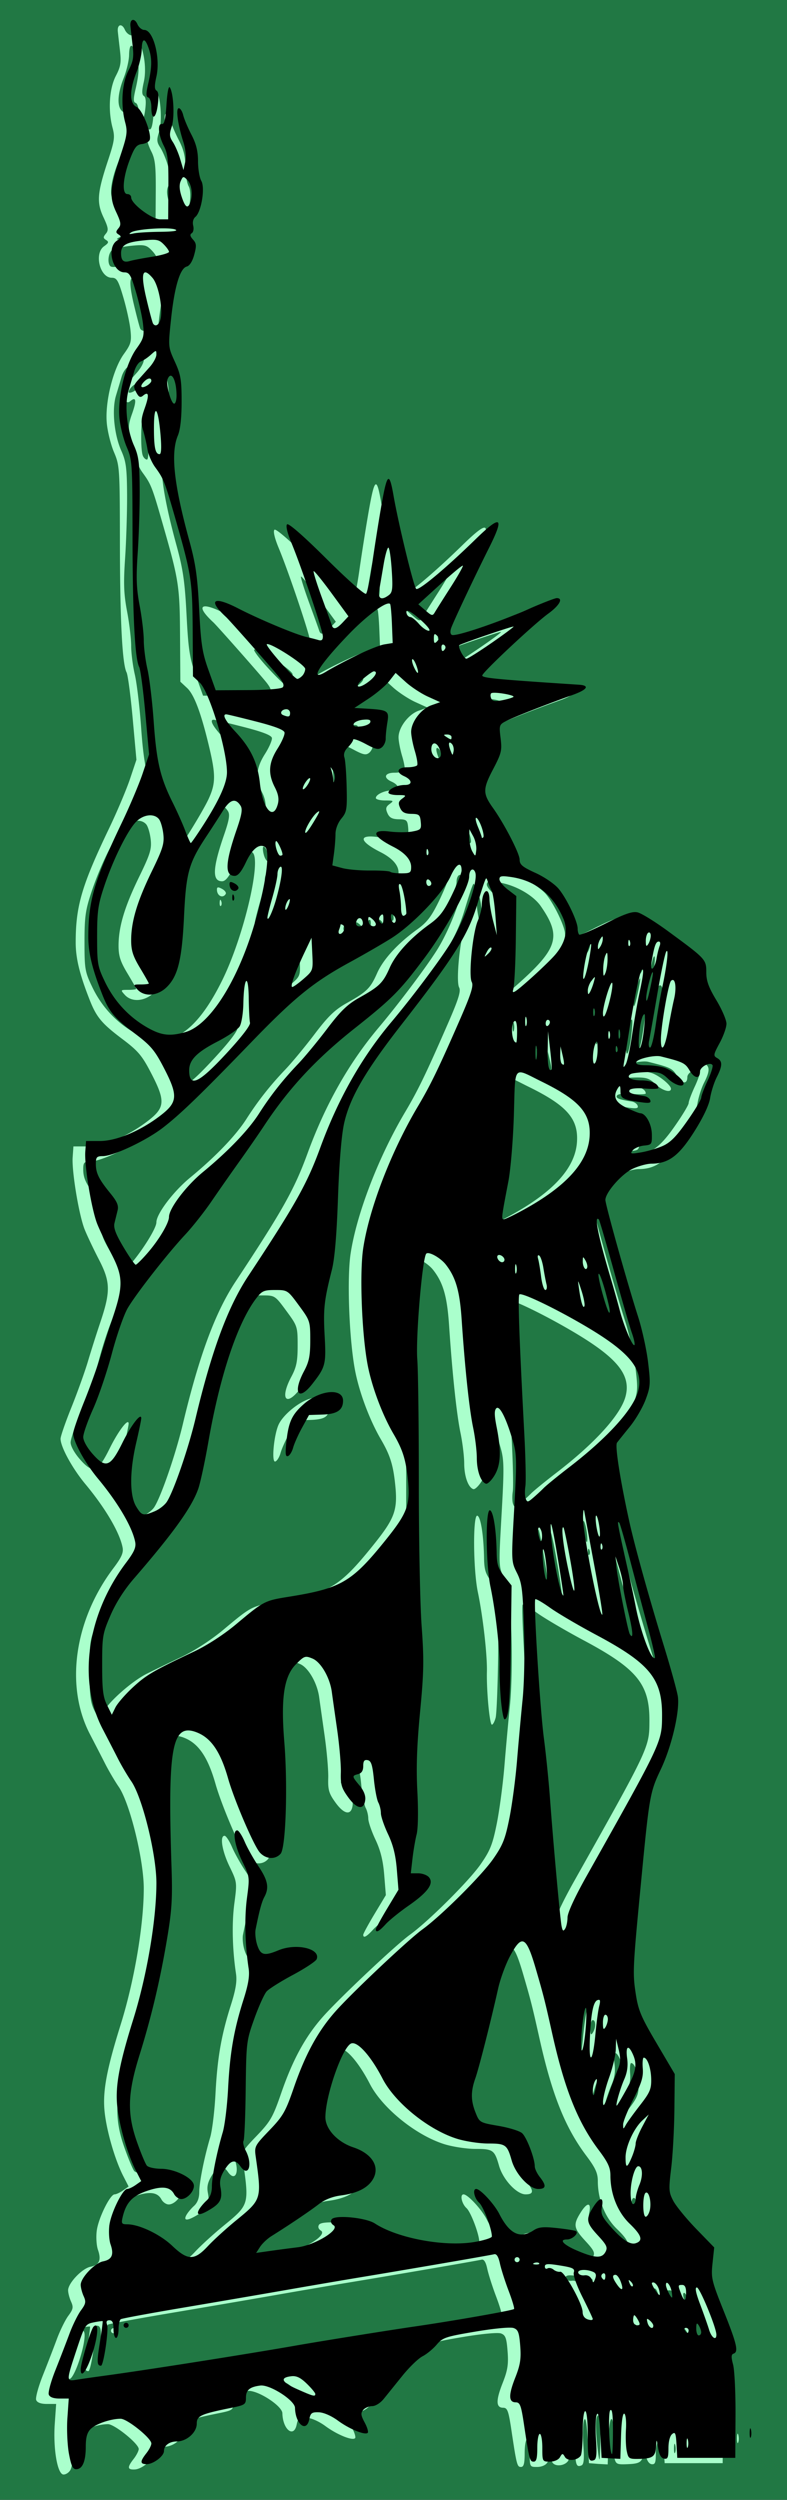 <svg xmlns="http://www.w3.org/2000/svg" viewBox="0 0 312 990" version="1.0"><rect x="0" y="0" width="312" height="990" fill="#333333" stroke="none"/><path fill-rule="evenodd" fill="#afc" d="M2.137 3.571h305.71v982.86H2.137z"/><path fill="#217844" d="M0 495.002v-495L156 0h156v989.95H0V495zm27.96 483.05c.57-1.1 1.04-4.2 1.04-7 0-3.7.53-5.6 1.93-7 2.03-2.02 7.95-4.04 11.88-4.05 2.59 0 12.19 7.75 12.19 9.85 0 .7-.9 2.5-2 3.9-2.58 3.3-2.53 4.3.25 4.2 2.64 0 6.75-3.2 6.75-5.2 0-2.1 2.15-3.8 5.06-3.8 3.93 0 7.94-3.5 7.94-6.99 0-3.14 1.47-3.81 14-6.35 5.1-1.03 5.5-1.32 5.5-3.93 0-3.04 1.47-4.29 5.68-4.83 3.79-.49 13.71 5.88 13.77 8.83.14 6.49 4.56 9.97 5.67 4.48.48-2.44 1.01-2.82 3.78-2.72 1.92.06 4.99 1.41 7.58 3.31 4.6 3.4 10.72 5.9 11.79 4.8.35-.3-.19-2.2-1.21-4.07-1.51-2.81-1.62-3.71-.58-4.96.69-.84 2.29-1.52 3.55-1.52 1.32 0 3.28-1.23 4.63-2.9l7.34-9.1c2.75-3.4 6.35-6.88 8-7.73 1.65-.84 4.16-2.91 5.58-4.58 2.38-2.82 3.56-3.21 15.5-5.22 7.53-1.26 13.8-1.84 15.04-1.39 1.78.65 2.21 1.8 2.61 7.1.4 5.12.03 7.49-1.95 12.51-2.74 6.94-2.69 9.81.19 9.81 1.67 0 2.12 1.2 3.22 8.5 2.13 14.25 2.33 14.95 3.85 14.95 1.1 0 1.46-1.3 1.46-5.5 0-3 .45-5.5 1-5.5s1 2.5 1 5.5c0 5.5.04 5.5 2.95 5.5 1.74 0 3.38-.7 4-1.7.97-1.6 1.12-1.6 2.05-.1 1.06 1.8 4.89 1.4 6.23-.6.41-.6.74-4.8.75-9.3.01-4.83.43-8.25 1.02-8.25s1 3.78 1 9.35c0 9.6.3 10.9 2.5 10 .98-.4 1.17-2.4.76-8.3-.29-4.4-.14-8.72.34-9.72.59-1.24 1.03 1.22 1.38 7.62l.52 9.5 3.71.3 3.71.2.29-9.2c.18-5.76.67-9.06 1.29-8.75.55.28.84 3.03.65 6.15-.19 3.1-.04 7.1.33 8.8.65 2.9.9 3.1 5.35 2.9 5.17-.2 6.06-.9 6.29-5.4.14-2.5.25-2.4.77 1 .41 2.7 1.17 4.1 2.36 4.4 1.45.2 1.75-.5 1.75-4.2 0-2.6.58-4.9 1.44-5.6 1.23-1 1.49-.4 1.75 4.1l.31 5.3h23l.09-16.45c.05-9.08-.38-18.27-.96-20.43-.8-2.97-.76-4.03.16-4.33 2.07-.7 1.38-3.71-3.89-16.88-4.81-12.06-5.06-13.09-4.43-18.98l.67-6.22-7.12-7.33c-3.92-4.03-8.01-9.02-9.09-11.08-1.82-3.46-1.89-4.47-.84-13 .62-5.09 1.19-15.55 1.27-23.25l.14-14-7.17-12.14c-6.26-10.62-7.31-13.11-8.33-19.82-1.22-8.08-1.12-10.21 2.08-43.54 3.35-34.84 3.56-36.06 7.9-45.2 4.29-9.06 7.54-22.86 6.75-28.73-.27-2.02-2.76-11.08-5.54-20.13-6-19.5-11.63-39.73-13.76-49.44-3.6-16.45-5.69-29.86-4.83-31.02.49-.67 2.78-3.53 5.08-6.35 2.29-2.82 5.11-7.64 6.26-10.7 1.92-5.12 2-6.33.99-14.76-.61-5.04-2.41-13.22-4-18.17-4.17-12.99-12.93-44.25-12.93-46.17 0-2.91 6.38-10.21 10.74-12.3 2.33-1.12 5.7-2.04 7.5-2.05 6.81-.05 10.85-3.06 16.9-12.59 3.6-5.67 5.91-10.52 6.37-13.39.4-2.48 1.57-6.17 2.61-8.21 2.33-4.6 2.37-6.42.17-7.65-1.57-.88-1.49-1.37 1-5.93 1.49-2.74 2.71-6.18 2.71-7.65s-1.8-5.66-4-9.3c-3.07-5.09-4-7.67-4-11.06 0-5.11-.17-5.28-15-16.17-5.23-3.83-10.74-7.24-12.25-7.58-2.09-.46-5.13.59-12.65 4.4-5.45 2.76-10.17 4.74-10.5 4.41s-.6-1.41-.6-2.4c0-2.85-4.41-12.03-7.57-15.78-1.61-1.9-5.68-4.68-9.16-6.26-5.18-2.35-6.27-3.26-6.27-5.26 0-2.42-6.05-14.12-10.6-20.5-4.04-5.65-4.03-7.44.04-15.21 3.35-6.41 3.62-7.5 3.01-12.36-.64-5.14-.56-5.39 2.19-6.81 2.9-1.49 16.45-6.81 26.21-10.28 6.04-2.14 7.11-3.81 2.65-4.1-33.25-2.17-38.57-2.68-38.3-3.71.41-1.57 20.5-20.35 26.16-24.46 4.46-3.23 6.04-6.13 3.36-6.13-.7 0-5.77 1.96-11.25 4.37-12.51 5.48-29.03 11.02-30.37 10.19-.65-.4-.7-1.49-.14-2.96 1.29-3.41 9.47-20.68 14.82-31.34 6.34-12.6 4.94-13.51-5.33-3.49-11.82 11.53-22.59 20.5-23.47 19.56-1.04-1.11-6.96-25.46-8.94-36.74-1.79-10.22-2.61-9.33-5.16 5.58-1.07 6.23-2.61 16.03-3.42 21.78s-1.86 10.85-2.34 11.33c-.5.5-7.21-5.41-15.63-13.77-9.13-9.07-15.11-14.3-15.69-13.72-.57.58.08 3.37 1.73 7.32 3.98 9.58 12.47 34.8 12.47 37.05 0 1.41-.5 1.82-1.75 1.45-.96-.28-3.1-.83-4.75-1.21-4.33-.99-18.64-6.97-27.11-11.33-9.83-5.06-12.16-3.39-4.79 3.41 1.45 1.34 17.14 19.07 20.72 23.41 1.94 2.36 2.47 3.71 1.74 4.44-.61.61-6.34 1.07-13.8 1.11l-12.76.06-2.86-8c-2.47-6.9-2.97-10.2-3.68-24-.67-13.04-1.4-18.08-3.91-27.25-6.1-22.25-7.46-34.64-4.55-41.6.99-2.37 1.5-6.95 1.5-13.5 0-8.62-.35-10.67-2.68-15.76-2.67-5.83-2.67-5.9-1.51-16.87 1.34-12.77 3.54-20.12 6.21-20.82 1.15-.3 2.27-2.06 2.97-4.69.96-3.56.89-4.49-.49-6.01-1.16-1.29-1.3-2.01-.49-2.51.63-.39.89-1.73.58-2.99-.35-1.37 0-2.75.86-3.46 2.35-1.96 3.93-11.49 2.36-14.24-.72-1.27-1.31-4.78-1.31-7.8 0-3.978-.72-6.887-2.6-10.502-1.43-2.75-2.91-6.238-3.27-7.75-.37-1.513-1.15-2.75-1.74-2.75-1.28 0-.45 6.326 1.76 13.248.95 2.984 1.24 5.954.79 8.004l-.72 3.25-1.26-4.28c-.7-2.35-2.01-5.413-2.92-6.804-1.4-2.129-1.47-3.096-.48-6.117 1.22-3.678.76-13.206-.74-15.525-.49-.755-1.03 1.989-1.32 6.724-.36 5.663-.87 7.927-1.75 7.75-1.89-.377-1.52 4.295.67 8.589 1.61 3.154 1.9 5.803 1.83 16.463l-.08 12.7h-3.13c-3.35 0-11.54-6.16-11.54-8.67 0-.73-.68-1.33-1.5-1.33-2.25 0-1.83-6.38.89-13.5 1.9-4.968 2.74-6.055 4.87-6.31 1.41-.17 2.79-.888 3.06-1.596.93-2.411-2.87-12.043-5.15-13.083-2.86-1.3-2.9-6.593-.11-13.679 1.14-2.882 2.09-6.949 2.12-9.037.07-4.618 1.24-4.897 2.72-.648 1.41 4.056 1.39 7.45-.11 13.954-.96 4.119-.96 5.342 0 5.659.66.223 1.21 1.916 1.21 3.762 0 5.393 1.75 4.945 2.51-.646.48-3.48.34-5.351-.44-5.835-.86-.53-.88-1.957-.06-5.583C58.67 25.054 55.79 14 52.2 14c-.95 0-2.17-1.013-2.71-2.25-1.17-2.649-3.08-2.132-2.78.75.11 1.1.5 4.509.86 7.575.54 4.672.28 6.293-1.65 10-2.59 5.005-3.14 13.675-1.29 20.557.97 3.645.76 5.164-1.8 12.88-4.28 12.88-4.58 16.61-1.82 22.51 1.95 4.16 2.09 5.15.96 6.52-1.13 1.35-1.11 1.75.09 2.51 1.18.73 1.04 1.17-.81 2.48-4.03 2.83-1.66 12.47 3.07 12.47 1.98 0 2.58 1.02 4.57 7.75 1.26 4.26 2.53 10.07 2.83 12.9.48 4.64.22 5.6-2.64 9.58-4.28 5.96-7.5 19.02-6.74 27.34.3 3.35 1.59 8.52 2.85 11.5 2.24 5.26 2.31 6.37 2.35 35.93.04 30.69.93 47.98 2.64 51.28.51.98 1.6 9.17 2.42 18.19l1.49 16.4-2.55 7.61c-1.41 4.19-5.09 12.88-8.17 19.32-10.94 22.79-13.35 30.97-13.36 45.32-.01 6.33 1.53 12.68 5.55 22.88 2.68 6.8 4.78 9.33 12.81 15.37 6.37 4.79 7.92 6.61 11.49 13.49 5.8 11.14 5.64 13.74-1.18 19-7.92 6.11-17.49 10.14-24.1 10.14h-5.47l-.3 4.25c-.41 5.54 2.5 23.03 4.76 28.65.97 2.42 3.53 7.8 5.68 11.96 4.58 8.85 4.64 12.62.41 25.14-1.39 4.12-3.53 10.87-4.76 15-1.22 4.12-4.18 12.35-6.56 18.28-2.39 5.92-4.34 11.55-4.33 12.5.02 3.24 4.67 11.74 9.84 17.95 7.93 9.52 13.58 19.13 14.75 25.07.41 2.09-.4 3.94-3.62 8.2-15.55 20.6-19.24 46.79-9.29 65.84 1.91 3.66 4.62 8.91 6.01 11.65 1.4 2.75 3.81 6.85 5.37 9.12 4.41 6.4 9.97 29.02 9.93 40.39-.04 14.68-3.78 36.61-9.19 53.87-5.41 17.31-7.06 25.93-6.41 33.63.64 7.6 4.03 19.52 7.44 26.2l2.15 4.19-2.22 1.56c-1.22.85-2.72 1.55-3.34 1.55-1.77 0-6.38 9.34-7.06 14.31-.34 2.49-.13 5.93.46 7.64 1.42 4.07.56 6.02-2.97 6.72-3.32.67-8.86 6.49-8.86 9.32 0 1.05.53 3.07 1.17 4.48 1 2.2.85 3.01-1.08 5.61-1.23 1.67-3.28 5.83-4.54 9.23s-3.76 9.87-5.56 14.37c-1.79 4.51-2.98 8.89-2.65 9.75.39 1.03 1.86 1.57 4.26 1.57h3.66l-.54 7.75c-.7 10 1.05 20.2 3.47 20.2.96 0 2.2-.8 2.77-1.9zm208.59-12.2c-.47-5.36-.35-8.46.37-9.17.77-.78 1.08 1.53 1.08 8.07 0 5.1-.17 9.2-.37 9.2-.21 0-.69-3.6-1.08-8.1zm30.64 3.6c.02-1.6.25-2.2.5-1.2s.24 2.3-.04 3c-.27.7-.48-.1-.46-1.8zm-154.47-21.21c-6.1-2.72-6.91-4.53-2.27-5.07 2.07-.24 3.67.52 6.17 2.95 5.66 5.48 4.76 5.98-3.9 2.12zm-90.67-4.45c.03-.71 1.54-5.78 3.36-11.27 3.2-9.64 3.43-10.01 6.69-10.68 1.86-.38 3.48-.59 3.59-.48.12.12-.37 3.9-1.1 8.4-1.24 7.78-1.17 9.24.44 9.24 1.04 0 3.15-14.35 2.4-16.31-.44-1.16-.14-1.69.96-1.69 1.17 0 1.61.95 1.61 3.5 0 1.92.45 3.5 1 3.5s1-1.55 1-3.44c0-1.9.4-3.69.88-3.99.49-.3 11.63-2.36 24.75-4.57 13.13-2.22 31.52-5.36 40.87-7s22.4-3.87 29-4.96c18.65-3.07 51.84-8.78 53.41-9.18.95-.24 1.7.95 2.27 3.64.48 2.2 2.03 7.06 3.45 10.81 1.42 3.74 2.39 7 2.15 7.24-.58.58-23.83 4.67-39.28 6.91-10.27 1.48-37.1 5.78-47 7.52-19.4 3.42-59.68 9.76-76 11.98-4.4.59-9.46 1.32-11.25 1.6-2.28.37-3.24.14-3.2-.77zm9.74-10.14c2.22-7.14 2.36-12.26.27-10.07-1.06 1.11-5.06 14.44-5.06 16.86 0 4.01 2.57.37 4.79-6.79zM46 923.002c0-.55-.45-1-1-1s-1 .45-1 1 .45 1 1 1 1-.45 1-1zm230.11 1.75c-.55-1.79-2.14-6.29-3.53-10-1.75-4.64-2.16-6.75-1.32-6.74 1.16.01 7.77 16.01 7.75 18.74-.02 2.49-1.94 1.17-2.9-2zm-5.1-.5c.02-2.14.23-2.42.99-1.25 1.26 1.95 1.26 4 0 4-.55 0-1-1.24-.99-2.75zm-4.51.75c-.34-.55-.14-1 .44-1s1.06.45 1.06 1-.2 1-.44 1c-.25 0-.72-.45-1.06-1zm-14.81-3.06c-.44-1.69-.28-1.84.89-.88 1.59 1.32 1.88 2.94.53 2.94-.48 0-1.12-.93-1.42-2.06zm-5.69-.94c0-1.1.21-2 .46-2 .26 0 .95.9 1.54 2 .85 1.59.76 2-.47 2-.87 0-1.53-.87-1.53-2zm-18.75-.66c-.69-.28-1.27-1.48-1.28-2.68-.05-3.21-7.3-16.21-8.86-15.88-.73.16-1.93-.22-2.67-.83-.75-.62-1.82-.83-2.4-.48-.57.36-1.04.02-1.04-.74 0-1.14 1.09-1.21 6.02-.42 5.12.83 5.94 1.24 5.45 2.76-.33 1.04 1.13 5.15 3.48 9.84 4.89 9.72 4.91 9.89 1.3 8.43zm37.72-9.91c-1.26-3.32-1.24-3.43.53-3.43 1 0 1.5 1 1.5 3 0 3.68-.73 3.83-2.03.43zm-4.94-.37c-1.26-2.36-1.35-4.38-.15-3.64.83.52 2.21 5.58 1.51 5.58-.17 0-.79-.87-1.36-1.94zm-5.45-1.25c-1.57-2.25-1.46-3.47.23-2.43.91.57 2.36 4.62 1.65 4.62-.19 0-1.04-.99-1.88-2.19zm-14.98-1.97c-1.85-2.64-2.03-3.84-.58-3.84 1.08 0 3.35 4.96 2.61 5.7-.24.24-1.15-.6-2.03-1.86zm4.96-.55c-.54-1.42-.43-1.54.56-.56.69.68.99 1.49.68 1.79-.3.31-.86-.24-1.24-1.23zm-15.08-1.58c-.43-1.07-1.55-1.68-2.76-1.5-1.12.16-2.23-.27-2.46-.96-.27-.78.46-1.23 1.9-1.18 4.09.12 5.64 1.23 4.81 3.43-.71 1.86-.81 1.88-1.49.21zm4.06-.64c-.32-.51-.12-1.22.44-1.56.56-.35 1.02.07 1.02.93 0 1.76-.6 2.01-1.46.63zm-26.73-5.76c.72-.28 1.58-.25 1.92.08.33.34-.26.57-1.32.53-1.16-.05-1.4-.29-.6-.61zm-7.81-1.31c0-.55.45-1 1-1s1 .45 1 1-.45 1-1 1-1-.45-1-1zm-135.76-5.51c-4.76-4.53-13.08-8.49-17.8-8.49-2.19 0-2.41-.32-1.84-2.75 1.33-5.74 3.72-8.38 9.4-10.38 6.14-2.16 9.42-1.82 11 1.14.59 1.09 1.88 1.99 2.88 1.99 2.4 0 5.38-3.4 4.95-5.65-.55-2.83-7.67-6.32-12.96-6.34-2.54 0-5.1-.58-5.67-1.27s-2.31-4.85-3.87-9.25c-4-11.33-3.78-19.32.96-34.49 4.72-15.07 8.17-29.63 10.95-46.11 1.88-11.2 2.17-15.84 1.75-28.39-1.57-47.53.19-57.04 9.87-53.37 5.79 2.2 9.55 7.67 12.59 18.37 2.47 8.69 10.26 26.82 12.61 29.34 2.44 2.61 6.07 2.79 8.18.41 2.06-2.33 2.88-26.93 1.47-44.29-1.42-17.47-.13-26.01 4.65-30.79 3.28-3.29 3.65-3.41 6.52-2.22 3.34 1.38 6.9 7.53 7.66 13.22.25 1.83 1.2 8.5 2.1 14.83.91 6.32 1.58 14.01 1.49 17.07-.15 4.78.27 6.18 2.9 9.81 3.45 4.76 6.28 5.18 6.77 1 .19-1.66-.62-3.7-2.25-5.64-3.07-3.65-3.1-3.87-.55-4.53 1.37-.36 2-1.37 2-3.19 0-2 .43-2.58 1.75-2.33 1.39.26 1.9 1.82 2.47 7.59.4 3.99 1.19 8.12 1.75 9.17.57 1.05 1.03 2.96 1.03 4.23 0 1.28 1.28 5.02 2.84 8.32 2.02 4.28 3.02 8.29 3.48 14l.65 8-4.49 7.45c-2.46 4.1-4.48 7.81-4.48 8.25 0 1.49 1.32.8 3.91-2.05 1.42-1.57 5.51-4.88 9.09-7.36 7.6-5.27 10.11-8.75 8.08-11.2-.73-.87-2.65-1.59-4.28-1.59h-2.95l.67-5.75c.36-3.16 1.1-7.5 1.64-9.63.58-2.3.71-9.22.3-17-.5-9.52-.21-18.16 1.07-31.48 1.51-15.73 1.6-20.61.62-34-.62-8.61-1.13-34.09-1.12-56.64s-.26-44.6-.61-49c-.67-8.65 2.03-40.35 3.58-41.9.96-.97 5.64 1.65 7.73 4.32 3.98 5.09 5.53 10.49 6.3 21.9 1.29 19.28 2.99 35.26 4.54 42.68.8 3.85 1.45 9.25 1.46 12 0 5.1 1.57 9.54 3.61 10.22.62.2 2.12-1.23 3.33-3.18 2.55-4.13 2.82-9.66.93-19.18-.95-4.75-.98-6.68-.14-7.52 1.31-1.31 4.01 4.1 6.65 13.3 1.45 5.03 1.49 7.95.44 26.5-1.18 20.78-1.18 20.87 1.06 25.36 1.99 3.97 2.32 6.53 2.82 21.87.33 10.23.1 21.95-.57 28.5-.63 6.12-1.62 16.98-2.2 24.13-.59 7.15-1.95 17.37-3.02 22.7-1.66 8.26-2.62 10.68-6.47 16.18-4.58 6.55-20.64 22.52-27.97 27.81-5.61 4.05-27.93 25.07-34.51 32.5-6.96 7.85-11.95 16.99-16.54 30.31-3.26 9.43-4.24 11.14-9.64 16.77-5.84 6.08-6 6.4-5.42 10.5 2.38 16.86 2.37 16.88-7.89 25.27-3.85 3.15-8.83 7.69-11.07 10.09-5.4 5.8-7.96 5.77-14.19-.14zm15.29-14.51c3.92-2.43 4.71-4.17 3.88-8.58-.46-2.47-.05-4.24 1.57-6.87 2.5-4.04 4.27-4.44 6.38-1.42 3.13 4.46 4.9-.77 2.1-6.19-.85-1.64-1.26-3.44-.92-4 .35-.55.73-9.65.86-20.22.22-18.78.3-19.4 3.42-28.13 1.75-4.91 3.95-9.77 4.88-10.8.93-1.02 5.65-3.98 10.48-6.57s9.04-5.37 9.36-6.19c1.64-4.21-8.13-6.46-15.2-3.51-5.55 2.32-7.04 1.95-8.37-2.08-.65-1.96-.93-4.78-.64-6.25 1.55-7.64 2.43-10.88 3.49-12.86 1.94-3.6 1.36-6.56-2.37-12.11-1.96-2.9-4.42-7.28-5.47-9.74-1.05-2.45-2.38-4.46-2.95-4.46-1.98 0-1.01 6.01 1.98 12.18 2.98 6.16 3 6.29 1.9 14.58-1.04 7.82-.8 18.23.65 27.84.45 3-.09 6.35-2.05 12.5-3.79 11.92-5.35 20.92-6.08 35.06-.35 6.79-1.3 14.59-2.12 17.34-2.38 8.06-4.31 17.72-4.31 21.59 0 2.38-.71 4.24-2.09 5.49-1.16 1.04-2.52 2.69-3.04 3.66-1.28 2.39.53 2.29 4.66-.26zm117.96-196.73c.41-1.51.86-13.43 1.02-26.49l.29-23.73-2.9-3.65c-2.38-3-2.92-4.67-3-9.27-.16-9.1-1.31-16.42-2.65-16.87-1.82-.6-1.68 21.32.19 30.26 2.01 9.59 3.75 24.86 3.59 31.5-.18 7.67 1.08 21 1.98 21 .42 0 1.08-1.24 1.48-2.75zm27.55 213.28c-5.65-2.38-7.67-4.53-4.25-4.53 2.13 0 4.8-2.52 3.51-3.31-.44-.27-3.84-.81-7.55-1.21-5.41-.57-7.24-.39-9.21.9-5.34 3.5-9.52 1.5-13.59-6.48-2.03-3.98-7.52-9.9-9.17-9.9-1.55 0-.74 3.73 1.18 5.47 1.7 1.53 5.04 10.38 5.04 13.34 0 .55-3.04 1.53-6.75 2.18-11.83 2.04-30.64-1.43-39.64-7.33-3.57-2.34-15.98-3.5-17.15-1.61-.51.83-.21 1.7.8 2.34 2.7 1.7-7.41 7.88-14.26 8.72-3.03.37-7.97 1.02-10.98 1.44l-5.49.78 1.58-2.42c.87-1.32 2.88-3.23 4.48-4.23 7.19-4.49 15.21-9.89 18.62-12.54 2.46-1.9 5.47-3.11 8.91-3.56 6.12-.82 10.16-2.72 12.32-5.8 3.55-5.07.43-10.67-7.41-13.27-6.27-2.08-11.03-7.22-11.03-11.91 0-8.26 6.39-26.87 9.99-29.1 2.37-1.46 7.88 4.54 12.66 13.8 4.94 9.56 18.28 20.33 29.52 23.83 3.3 1.03 8.84 1.87 12.29 1.87 7 0 7.6.42 9.39 6.71 1.56 5.44 7 11.29 10.52 11.29 3.15 0 3.32-1.31.63-4.73-1.1-1.4-2-3.3-2-4.23 0-3.15-3.21-11.53-5.03-13.14-1-.87-5.2-2.17-9.34-2.88-7.4-1.27-7.54-1.35-9.08-5.17-1.94-4.85-1.96-8.44-.1-13.72 1.44-4.06 6.02-22.07 9.04-35.53.85-3.79 2.95-9.53 4.67-12.75 4.76-8.93 6.45-8.08 10.3 5.15 3.05 10.45 3.51 12.3 6.5 25.64 4.92 21.98 10.11 34.93 18.43 46 3.66 4.87 4.61 6.94 4.61 10.06 0 7.34 2.84 14.45 7.6 19.03 4.81 4.63 5.48 6.79 2.39 7.77-2.31.73-5.7-1.63-10.68-7.45-2.72-3.18-3.19-4.4-2.68-6.95.82-4.13-.91-4-3.55.27-2.9 4.69-2.66 6.05 1.99 11.09 3.49 3.79 3.91 4.7 2.96 6.47-1.4 2.62-4.05 2.52-10.99-.4zm25.96-17.97c0-2.45.43-4.71.97-5.04 1.31-.81 2.4 3.87 1.62 6.98-1.02 4.04-2.59 2.86-2.59-1.94zm-5-4.91c0-4.72 1.69-10.65 3.03-10.65 1.7 0 1.95 3.79.48 7.3-.83 2-1.51 4.55-1.51 5.67 0 1.11-.45 2.03-1 2.03s-1-1.96-1-4.35zm-2-14.16c0-4.32 3.23-11.43 6.64-14.62l2.55-2.37-2.6 4.9c-1.42 2.69-2.59 5.67-2.59 6.62 0 1.94-2.76 8.98-3.52 8.98-.26 0-.48-1.58-.48-3.51zm-.97-13.02c-.02-1.11 1.8-5.61 4.05-10 3.27-6.39 4.01-8.82 3.74-12.22-.18-2.34-.01-4.25.39-4.25 1.44 0 2.86 4.11 2.95 8.53.08 3.9-.52 5.31-4.37 10.24-2.46 3.15-4.98 6.63-5.6 7.73-1.13 1.99-1.13 1.99-1.16-.03zm-7.97-8.85c-.03-1.58 1.06-6 2.44-9.81 1.37-3.81 2.55-8.82 2.62-11.12l.12-4.19 1.05 4.38c.79 3.32.73 5.13-.26 7.5-.72 1.71-2.34 6.04-3.6 9.62-1.77 4.98-2.32 5.82-2.37 3.62zm5.93-1.87c.43-1.79 1.56-5.04 2.5-7.22 1.18-2.73 1.54-5.31 1.13-8.25-.65-4.77.44-5.63 2.22-1.73 1.87 4.11 1.37 6.99-2.43 13.91-1.98 3.6-3.73 6.54-3.9 6.54-.16 0 .05-1.46.48-3.25zm-9.98-2.84c.01-1.32.46-3.09 1-3.91.69-1.06.79-.46.34 2-.79 4.31-1.36 5.12-1.34 1.91zm-1.17-20.21c.44-10.35 1.35-14.93 3.08-15.51 1.04-.35 1.19.22.62 2.43-.4 1.58-1.08 6.62-1.5 11.19-1.03 11.06-2.65 12.46-2.2 1.89zm-3.29-2.14c.36-4.37 1.03-8.87 1.48-10 .47-1.18.59 1.58.26 6.44-.31 4.67-.97 9.17-1.48 10-.56.93-.66-1.5-.26-6.44zm8.46-4.31c-.01-1.79.44-3.25.99-3.25 1.27 0 1.27 3.03 0 5-.74 1.14-.97.71-.99-1.75zm-16.37-38.3c-.57-2.8-3.26-32.37-4.64-50.95-.51-6.88-1.58-17.45-2.38-23.5-1.54-11.63-4.18-54.28-3.41-55.05.25-.25 2.89 1.28 5.87 3.41 2.98 2.12 11.2 6.94 18.27 10.71 21.24 11.33 26.18 17.36 26.11 31.93-.04 10.56.1 10.26-29.86 63.5-4.72 8.39-7.61 14.63-7.62 16.5-.01 1.65-.42 3.65-.93 4.45-.72 1.14-1.02.93-1.41-1zm-180.23-87.59c-1.56-3.16-1.91-6.05-1.91-15.86 0-11.37.17-12.4 3.31-19.67 2.11-4.9 5.44-10.13 9.23-14.5 15.63-18.04 22.95-28.22 25.54-35.55.83-2.36 2.65-10.81 4.05-18.78 4.56-26.12 11.52-46.96 18.94-56.69 2.26-2.96 3.05-3.31 7.48-3.31 4.9 0 5 .06 9.45 6.11 4.41 5.98 4.5 6.26 4.5 13.76 0 6.23-.46 8.51-2.5 12.34-4.55 8.54-2.25 12.08 3.27 5.04 5.29-6.75 5.55-7.79 4.93-19.2-.59-10.56-.22-13.9 2.87-26.05 1.11-4.38 1.9-13.68 2.42-28.5.49-13.98 1.38-24.72 2.42-29.46 2.25-10.17 8.43-20.8 22.81-39.22 20.73-26.56 26.31-35.39 29.92-47.32 1.16-3.85 2.45-7.9 2.88-9 .77-2 .77-2 1.45 0 .37 1.1 1.05 2.71 1.5 3.57.45.87 1.09 5.14 1.41 9.5l.59 7.93-1.44-5.5c-.8-3.03-1.47-6.96-1.49-8.75-.04-3.42-1.41-4.35-2.43-1.67-.34.87-.61 2.68-.61 4.03s-.71 4.13-1.58 6.17c-2.06 4.85-3.73 21.77-2.4 24.27.77 1.43-.25 4.71-4.6 14.65-8.57 19.62-11.71 26.11-16.83 34.73-10.54 17.75-19.22 40.28-21.6 56.07-1.45 9.61-.61 32.97 1.64 45.5 1.57 8.79 5.79 20.17 10.37 28 3.5 5.97 4.77 9.82 5.57 16.95 1.24 10.97.18 14.05-8.67 25.04-13.38 16.64-17.63 19.14-38.23 22.46-9.86 1.59-10 1.66-21.17 11-4.8 4.01-11.41 8.29-16.5 10.7-4.68 2.21-10.87 5.21-13.77 6.66-6.07 3.04-15.44 11.37-17.5 15.55l-1.4 2.85-1.92-3.85zm73.8-101.93c.44-1.61 2.03-5.18 3.54-7.93l2.75-5 5.46-.18c3.92-.12 5.82-.67 6.75-1.94 3.47-4.74-.41-8.39-6.88-6.45-4.4 1.32-10.3 6.12-12.25 9.97s-3.07 15.43-1.44 14.88c.7-.23 1.63-1.74 2.07-3.35zm141.61 81.35c-1.72-2.69-4.42-11.25-5.78-18.28-.53-2.75-1.68-8.15-2.54-12-4.91-21.87-4.99-22.33-3.98-21.32.28.29 2.27 7.22 4.43 15.42 2.15 8.19 5.29 20.03 6.99 26.31 1.69 6.27 2.9 11.57 2.7 11.78-.2.2-1.02-.66-1.82-1.91zm-8.14-7.49c-.76-1.23-4.91-22.1-5.33-26.79l-.35-4 1.48 4.5c.82 2.47 1.49 5.54 1.5 6.82s.96 6.15 2.11 10.82c1.86 7.56 2.1 11.1.59 8.65zm-13.46-16.57c-3.31-14.08-5.24-25.5-5.09-30.08.09-2.65.3-3.24.57-1.64.24 1.37 2.01 10.97 3.95 21.33s3.34 19.01 3.12 19.22c-.21.22-1.36-3.75-2.55-8.83zm-13.53.53c-.92-1.61-3.6-16.09-4.12-22.25-.8-9.52.19-6.14 2.75 9.35 2.16 13.13 2.31 14.54 1.37 12.9zm2.49-10.08c-1.97-9.25-2.84-17.17-1.77-16.09.72.73 4.72 24.02 4.33 25.2-.21.62-1.36-3.48-2.56-9.11zm-9.71-.52c-.37-3.03-.48-6.11-.22-6.83.25-.73.79 1.52 1.21 4.99.41 3.47.51 6.55.23 6.83-.29.29-.84-1.96-1.22-4.99zm22.61-8.24c.05-1.16.28-1.4.6-.6.29.72.25 1.58-.08 1.92-.33.33-.57-.26-.52-1.32zm-24.43-3.78c-.41-1.58-.51-3.1-.22-3.39.8-.81 1.79 2.41 1.36 4.45-.28 1.33-.58 1.05-1.14-1.06zm22.85-3.63c-.39-2.28-.48-4.36-.2-4.64.27-.27.81 1.36 1.2 3.64.38 2.27.47 4.36.2 4.63-.28.28-.82-1.36-1.2-3.63zm-182.51-8.25c-2.63-4.32-2.63-13.94.01-25.25 1.1-4.72 2-9.08 2-9.7 0-2.47-4.06 2.81-7.49 9.74-4.72 9.55-6.59 10.26-11.73 4.47-2.22-2.51-3.78-5.3-3.78-6.76 0-1.37 1.76-6.4 3.91-11.18 2.16-4.79 5.5-14.66 7.44-21.94 1.94-7.29 4.76-15.36 6.27-17.94 3.36-5.74 15.88-21.72 22.86-29.19 2.83-3.03 7.46-8.88 10.28-13 2.83-4.13 7.87-11.33 11.21-16 3.33-4.68 7.68-10.95 9.65-13.94 9.87-14.94 20.61-26.5 35.88-38.59 14.95-11.85 17.97-14.88 27.66-27.8 8.72-11.63 17.84-28.19 17.84-32.41 0-2.68 1.58-3.78 2.4-1.66 1.33 3.48-4.48 19.74-10.34 28.91-4.54 7.12-15.11 21.13-22.95 30.44-11.78 13.98-21.11 30.46-28.15 49.7-5.26 14.38-9.86 22.57-28.56 50.86-8.1 12.24-14.48 29.48-20.92 56.49-2.84 11.92-8.63 28.73-11.34 32.88-1.43 2.2-6.63 5.12-9.12 5.12-.58 0-1.94-1.46-3.03-3.25zm154.42-3.13c-.35-.9-.41-3.1-.13-4.88.28-1.79.09-11.12-.42-20.74-2.01-37.85-2.6-54.53-1.96-55.24.85-.93 14.87 5.82 26.85 12.94 17.13 10.18 22.51 16.91 20.23 25.36-1.95 7.26-12.15 18.48-27.48 30.25-4.4 3.38-8.9 7.05-10 8.17a82.753 82.753 0 01-4.23 3.9c-2.03 1.72-2.29 1.74-2.86.24zm40.64-64.78c-1.09-2.46-2.62-6.91-3.4-9.9-.78-3-2.38-8.69-3.57-12.66-4.99-16.75-6.69-25.23-4.66-23.19.24.23 2.93 9.46 5.99 20.51s6.25 22.03 7.09 24.4c2.05 5.81 1.01 6.41-1.45.84zm-10.07-15.91c-1.16-3.88-1.92-7.6-1.7-8.25.37-1.06 2.5 5.41 4.13 12.57 1.25 5.47-.38 2.59-2.43-4.32zm-8.27 3.57c-.33-1.1-.86-3.8-1.17-6-.55-3.95-.54-3.94 1 .83.86 2.66 1.39 5.36 1.17 6s-.67.27-1-.83zm-16.19-10.75c-.37-2.89-.91-6.1-1.2-7.13-.31-1.08-.12-1.62.44-1.27.54.33 1.28 2.53 1.65 4.88.38 2.35.94 5.28 1.24 6.52.31 1.24.11 2.25-.45 2.25s-1.31-2.36-1.68-5.25zm-10.33-3.25c.02-1.65.25-2.21.5-1.23.25.97.24 2.32-.04 3-.27.67-.48-.12-.46-1.77zm27.54-.11c-.4-.4-.72-1.66-.7-2.81.03-1.92.11-1.94 1.07-.29 1.12 1.92.83 4.31-.37 3.1zm-182.8-8.4c-3.09-5.19-4-7.64-3.55-9.5.34-1.37.9-3.62 1.24-5 .47-1.92-.19-3.49-2.85-6.75-4.6-5.64-5.77-8.01-5.77-11.68 0-2.67.35-3.06 2.75-3.07 4.23-.02 17.07-6.07 23.75-11.2 6.88-5.27 15.15-13.26 35.08-33.87 17.15-17.74 24.63-23.81 38.92-31.61 6.05-3.31 13.67-7.72 16.93-9.81 8.38-5.36 20.28-17.83 23.2-24.3 2.26-5.03 4.37-6.15 4.37-2.34 0 .96-1.74 5.33-3.85 9.71-3.09 6.37-4.83 8.67-8.7 11.45-7.71 5.54-13.51 11.85-15.95 17.37-2.67 6.01-4.02 7.34-12 11.82-4.75 2.66-7.41 5.23-12.79 12.33-3.74 4.93-8.94 11.21-11.56 13.96-6.07 6.36-10.91 12.51-15.46 19.63-4.19 6.56-12.26 14.96-22.28 23.2-6.69 5.5-13.41 14.39-13.41 17.73 0 3.35-10.87 18.94-13.21 18.94-.39 0-2.57-3.15-4.86-7.01zm148.53 4.94c-.37-.59-.42-1.31-.13-1.6.72-.71 2.67.55 2.67 1.73 0 1.27-1.73 1.19-2.54-.13zm1.86-19.18c.32-1.79 1.31-7.08 2.21-11.75.91-4.72 1.88-16.41 2.19-26.28.63-20.32-.53-18.92 10.95-13.29 15.07 7.4 19.66 12.64 19.07 21.79-.65 10.19-9.21 19.69-26.09 28.97-3.81 2.09-7.38 3.81-7.92 3.81-.57 0-.75-1.38-.41-3.25zm51.53-24.07c.71-.86 2.73-1.7 4.47-1.87 3.04-.3 3.17-.5 3.09-4.55-.08-3.99-2.45-8.26-4.58-8.26-.47 0-2.87-.95-5.34-2.11-4.62-2.17-5.66-4.54-3.49-7.89.76-1.18.97-.93.98 1.14.02 2.96.75 3.4 7.52 4.41 3.82.57 4.66.44 4.29-.67-.25-.76-1.32-1.51-2.37-1.67-5-.75-6.46-1.34-5.83-2.35.4-.66 2.78-.91 6.04-.64 2.95.24 5.37.16 5.37-.19 0-1.74-2.84-3.03-6.64-3.03-4.2 0-6.37-1.26-4.35-2.51.58-.36 3.5-.7 6.5-.77 4.66-.11 5.86.26 8.27 2.57 2.69 2.58 6.22 3.65 6.22 1.88 0-1.37-4.32-4.97-7.32-6.11-1.55-.58-4.85-1.06-7.33-1.06-3.16 0-4.39-.38-4.1-1.25.44-1.32 7.21-2.88 9.75-2.25 8.77 2.19 9.64 2.61 11.36 5.53 1.92 3.25 4.13 3.52 4.13.5.01-1.91 4.08-4.03 4.98-2.59.29.48-.59 3.27-1.96 6.21s-2.5 5.95-2.5 6.7c-.01.74-2.56 4.96-5.67 9.37-6.07 8.61-9.42 10.86-18.32 12.3-4 .65-4.34.56-3.17-.84zm-175.19-28.35c-1.32-1.32-.62-6.12 1.25-8.49 1.04-1.33 5.24-4.14 9.32-6.24s8.02-4.78 8.76-5.96c.75-1.19 1.41-5.24 1.48-9.14.2-10.48 2-12.32 2.13-2.18.06 4.5.29 8.92.5 9.83.25 1.03-3.29 5.63-9.43 12.25-8.91 9.62-12.07 11.86-14.01 9.93zm142-4c-.36-.37-.6-3.85-.53-7.75l.13-7.08.86 7.42c.86 7.45.79 8.65-.46 7.41zm29.79-2.83c.29-1.65 1.21-7.28 2.04-12.5 1.99-12.55 4.14-22.97 4.9-23.72.98-.99.71 1.73-.9 9.22-.84 3.85-2.15 11.36-2.92 16.69-.78 5.34-1.92 10.51-2.54 11.5-.94 1.52-1.03 1.32-.58-1.19zm-24.79.83c-.36-.37-.62-2.05-.56-3.75l.1-3.08.82 3.49c.86 3.64.77 4.47-.36 3.34zm12.42-2.33c.03-1.93.45-4.4.92-5.5.67-1.57.87-1.14.91 2 .03 2.2-.38 4.67-.91 5.5-.73 1.12-.96.61-.92-2zm-22.81-2c0-2.48.2-3.49.43-2.25.24 1.24.24 3.26 0 4.5-.23 1.24-.43.22-.43-2.25zm31.81-1.59c.05-1.16.28-1.4.6-.6.29.72.25 1.58-.08 1.92-.33.33-.57-.26-.52-1.32zm9.25-5.07c.26-3.38.96-6.98 1.58-8 .86-1.42.97-.35.47 4.66-.85 8.67-2.66 11.62-2.05 3.34zm4 1.91c.32-1.51 1.76-9.73 3.22-18.25 1.45-8.53 3.06-16.18 3.57-17 1.11-1.8.26 5.68-1.64 14.5-.72 3.3-1.87 9.94-2.55 14.75-.69 4.81-1.68 8.75-2.21 8.75s-.7-1.24-.39-2.75zm4.67-.5c.01-5 2.97-22.12 4.01-23.16 1.66-1.66 2.34 2.49 1.2 7.29-.61 2.54-1.65 7.88-2.32 11.87-1.25 7.47-2.9 9.74-2.89 4zm-58.34.58c-1.04-1.04-.78-7.14.34-7.83.61-.38 1 1.15 1 3.94 0 4.64-.15 5.07-1.34 3.89zm37.5-2.33c0-1.38.22-1.94.5-1.25s.28 1.81 0 2.5-.5.12-.5-1.25zm4.03-.5c.02-1.65.25-2.21.5-1.23.25.97.24 2.32-.04 3-.27.67-.48-.12-.46-1.77zm-186.9-2.51c-7.25-4.16-12.99-10.35-16.66-17.99-2.95-6.12-3.13-7.17-3.13-18 0-9.95.38-12.63 2.81-19.9 3.48-10.38 9.05-21.7 12.48-25.35 2.88-3.06 7.22-3.65 9.21-1.25.68.82 1.47 3.49 1.74 5.92.43 3.82-.19 5.83-4.61 14.9-5.77 11.84-8.13 19.75-8.13 27.2 0 4.05.72 6.29 3.5 10.91 1.92 3.19 3.5 5.98 3.5 6.19s-1.42.38-3.16.38c-3.09 0-3.12.04-1.34 2 2.68 2.96 7.8 2.62 11.38-.75 4.62-4.36 6.24-10.84 7.07-28.25.83-17.3 1.88-21.06 8.79-31.52 2.17-3.29 5.17-7.92 6.66-10.3 2.82-4.5 4.99-5.1 6.98-1.94.84 1.34.48 3.51-1.59 9.5-4.53 13.15-4.74 18.26-.75 18.26 1.32 0 2.69-1.66 4.48-5.45 2.44-5.17 5.24-7.44 7.47-6.06 3.93 2.43-3.22 33.03-11.79 50.51-10.7 21.8-21.83 28.49-34.91 20.99zm34.39-52.18c-.32-.8-.55-.56-.6.6-.05 1.06.19 1.65.52 1.32.33-.34.37-1.2.08-1.92zm1.79-2.76c.32-.52-.33-1.44-1.44-2.04-1.58-.84-2.03-.78-2.03.29 0 2.46 2.31 3.63 3.47 1.75zm113.72 52.45c.02-1.65.25-2.21.5-1.23.25.97.24 2.32-.04 3-.27.67-.48-.12-.46-1.77zm8.14.95c0-.8.38-1.45.83-1.45.46 0 .84.42.84.94s-.38 1.17-.84 1.45c-.45.29-.83-.14-.83-.94zm18.83-4.45c0-1.38.22-1.94.5-1.25s.28 1.81 0 2.5-.5.12-.5-1.25zm3.87.43c-.04-2.8 2.97-12.77 3.65-12.08.63.62-1.52 10.41-2.78 12.65-.67 1.19-.85 1.08-.87-.57zm17.15-5.93c-.02-1.65.57-4.8 1.29-7 1.73-5.27 1.77-3.48.09 4-.87 3.84-1.37 4.92-1.38 3zm-52.72-3.5c.45-1.38.91-10.26 1.02-19.75l.21-17.25-3.35-2.55c-1.84-1.41-3.34-3.26-3.34-4.12 0-1.29.81-1.44 4.75-.86 6.42.95 13.63 5.02 16.66 9.41 8.3 12.02 6.85 16.71-9.65 31.32-5.7 5.05-6.95 5.8-6.3 3.8zm29.57.44c-.02-1.13.67-2.93 1.52-4 1.49-1.87 1.53-1.84.88.56-.37 1.37-1.06 3.17-1.52 4-.68 1.2-.86 1.08-.88-.56zm-116.58-5.19c.74-2.06 2.63-6.45 4.2-9.75l2.85-6 .31 6.5c.32 6.41.27 6.54-3.41 9.75-4.82 4.2-5.62 4.1-3.95-.5zm115.09-3.75c.72-4.93 2.06-9.5 2.78-9.5.61 0-2.04 13.05-2.8 13.8-.39.39-.38-1.55.02-4.3zm7.6.5c0-1.93.39-4.4.86-5.5.69-1.62.86-1.34.86 1.5 0 1.92-.39 4.4-.86 5.5-.7 1.62-.86 1.33-.86-1.5zm19.27-3.61c1.04-5.85 1.62-7.39 2.76-7.39.59 0 .74.76.35 1.75-.38.96-.94 3.22-1.24 5.02s-1 3.56-1.56 3.9c-.64.4-.75-.76-.31-3.28zm-65.45-3.23c.66-1.28 1.47-2.06 1.81-1.72.33.33-.2 1.38-1.2 2.33-1.73 1.65-1.75 1.63-.61-.61zm44.07-2.16c0-.83.43-2.18.97-3 .86-1.34.97-1.34.97 0 0 .82-.44 2.17-.97 3-.86 1.33-.97 1.33-.97 0zm12.05-1.59c.05-1.16.28-1.4.6-.6.29.72.25 1.58-.08 1.92-.33.33-.57-.26-.52-1.32zm6.93-.6c-.01-1.48.44-2.97.99-3.31 1.27-.79 1.27 2.52 0 4.5-.76 1.17-.97.91-.99-1.19zm-121.62-4.39c.33-.87.61-1.8.61-2.06 0-.27.43-.21.95.11 1.17.72.23 3.53-1.17 3.53-.55 0-.72-.71-.39-1.58zm6.78-2.97c.46-2.18 2.23-2.31 2.64-.2.21 1.09-.28 1.75-1.31 1.75-.96 0-1.51-.65-1.33-1.55zm5.49.88c-.36-.37-.66-1.32-.66-2.12 0-1.18.28-1.22 1.5-.21.82.68 1.5 1.64 1.5 2.12 0 1.04-1.39 1.16-2.34.21zm3.78-1.42c-.37-.6-.17-1.59.45-2.2.81-.82 1.11-.53 1.11 1.09 0 2.41-.52 2.78-1.56 1.11zm5.29.48c-.4-.4-.73-1.42-.73-2.26 0-1.12.29-1.24 1.11-.42.61.61.94 1.63.73 2.26-.21.64-.71.82-1.11.42zm-49.72-1.9c0-.55.89-4.15 1.99-7.99 1.1-3.85 2-7.98 2-9.19s.5-2.5 1.11-2.88c1.31-.81.51 5.27-1.72 13.07-1.4 4.93-3.35 8.95-3.38 6.99zm52.99-3.78c0-1.91-.3-4.94-.66-6.74-.42-2.14-.3-3.06.37-2.65.56.35 1.32 2.89 1.69 5.65.89 6.68.9 6.43-.33 6.84-.63.21-1.07-1.08-1.07-3.1zm-45.92.29c-.03-.83.38-2.18.92-3 1.18-1.83 1.18-.25 0 2.5-.57 1.32-.88 1.49-.92.5zm55.92-10.56c0-.86.45-1.28 1-.94s1 1.04 1 1.56c0 .51-.45.94-1 .94s-1-.7-1-1.56zm-14.26-4.03c-.33-.33-3.88-.56-7.9-.53-4.01.04-9.05-.4-11.2-.98l-3.89-1.05.62-4.56c.35-2.52.63-6.05.63-7.85 0-1.97.93-4.42 2.33-6.12 2.13-2.58 2.31-3.66 2.1-12.47-.13-5.3-.52-10.56-.88-11.69-.44-1.39.02-2.73 1.4-4.11 1.13-1.13 2.05-2.48 2.05-3s2.21.24 4.92 1.69c4.11 2.21 5.17 2.43 6.48 1.34.86-.71 1.54-2.26 1.51-3.44s.26-4.03.64-6.34c.79-4.73.35-5.02-8.55-5.54l-4.5-.26 5.65-3.72c3.11-2.05 6.79-5.17 8.17-6.94l2.52-3.22 3.98 3.6c2.19 1.98 6.17 4.59 8.83 5.8l4.85 2.2-3.5 1.22c-4.05 1.41-8 6.62-8 10.55 0 1.48.65 4.86 1.45 7.52s1.22 5.2.94 5.66c-.28.45-2.06.83-3.95.83-3.93 0-4.64 1.98-1.26 3.51 3.27 1.48 3.46 3.49.34 3.49-3.05 0-6.52 1.62-6.52 3.03 0 .53 1.66.97 3.69.97 3.39 0 3.54.11 1.8 1.38-1.54 1.13-1.7 1.83-.87 3.7.78 1.74 1.87 2.32 4.46 2.36 3.08.05 3.45.36 3.72 3.19.28 2.88.02 3.18-3.33 3.81-2 .37-6.08.38-9.06 0-7.49-.93-6.85 1.82 1.39 5.99 4.7 2.38 7.2 5.18 7.2 8.07 0 2.23-.41 2.5-3.84 2.5-2.1 0-4.09-.27-4.42-.59zm-45.18-9.03c-.9-3.58.14-4.29 1.41-.96 1.25 3.3 1.26 3.58.14 3.58-.49 0-1.19-1.18-1.55-2.62zm59.52 1.03c.05-1.16.28-1.4.6-.6.29.72.25 1.58-.08 1.92-.33.33-.57-.26-.52-1.32zm18.16-.1c-.68-1.2-1.22-3.67-1.2-5.5l.04-3.31 1.52 2.8c.84 1.55 1.38 4.02 1.2 5.5-.31 2.68-.33 2.68-1.56.51zm-113.75-8.06c-.98-2.61-3.24-7.68-5.03-11.25-4.93-9.91-6.41-16.17-7.52-32-.57-7.98-1.68-17.34-2.48-20.81-.81-3.48-1.46-8.62-1.46-11.43s-.73-8.97-1.63-13.68c-1.3-6.91-1.45-11.02-.77-21.08.46-6.88.81-18.13.78-25-.06-10.65-.4-13.24-2.28-17.47-2.84-6.37-3.8-16.26-2.13-21.82.7-2.32 1.72-5.71 2.25-7.53.54-1.83 1.72-3.58 2.63-3.9s2.66-1.49 3.9-2.61c2.19-1.97 2.25-1.97 2.25-.09 0 1.07-1.2 3.28-2.67 4.93-1.47 1.64-3.57 4-4.67 5.23-1.77 1.99-1.85 2.54-.67 4.74 1.04 1.95 1.63 2.25 2.69 1.36 2.31-1.91 2.54-.25.7 4.96-1.48 4.14-1.58 5.63-.62 8.84.63 2.12 1.41 5.5 1.72 7.5s1.67 5.15 3.02 7c3.4 4.65 3.8 5.66 8.01 20.36 6.39 22.24 6.75 24.57 6.87 44.24l.12 18.23 2.65 2.47c2.85 2.64 5.59 9.96 8.82 23.56 2.59 10.92 2.53 14.37-.32 20.5-2.29 4.9-11.28 19.5-12.01 19.5-.2 0-1.17-2.14-2.15-4.75zm117.51 2.54c0-.3-.68-2.18-1.52-4.17-.83-1.99-1.14-3.62-.7-3.62 1.06 0 3.58 6.96 2.81 7.74-.33.33-.59.35-.59.05zm-70-2.14c0-1.49 2.91-6.33 4.64-7.72 1.35-1.1 1.21-.49-.6 2.57-2.66 4.5-4.04 6.26-4.04 5.15zm-15.55-10.09c-.93-1.41-2.02-5.61-2.43-9.33-.88-8.04-3.63-13.83-9.61-20.23-4.08-4.35-5.49-7.05-3.66-6.97.41.02 5.7 1.3 11.75 2.84 7.53 1.93 11.09 3.3 11.3 4.36.16.84-1.07 3.7-2.75 6.35-3.58 5.63-3.88 9.87-1.1 15.32 3.25 6.37.13 13.2-3.5 7.66zm14.58-7.12c-.02-.58.63-1.93 1.44-3 .8-1.07 1.48-1.47 1.5-.88.01.58-.63 1.93-1.44 3-.81 1.06-1.48 1.46-1.5.88zm12.08-3.61c-.06-.92-.37-2.49-.69-3.5-.54-1.74-.51-1.74.57-.05.63.98.94 2.55.69 3.5-.41 1.55-.46 1.55-.57.05zm40.09-9.03c-1.46-1.46-1.57-4.45-.21-5.3 1.41-.87 3.62 4.28 2.38 5.53-.63.63-1.39.55-2.17-.23zm6.52-2.13c-1.12-2.84-.93-4.28.37-2.98.6.6.93 1.93.72 2.95-.36 1.79-.4 1.79-1.09.03zm-1.72-5.67c-1.28-.83-1.25-.97.25-.99.96-.01 1.75.44 1.75.99 0 1.22-.11 1.22-2 0zm-36.78-5.18c.24-.73 1.91-1.47 3.71-1.64 2.37-.24 3.16.04 2.85 1-.24.72-1.91 1.46-3.72 1.64-2.36.23-3.16-.05-2.84-1zm-27.98-3.49c-1.57-.63-.62-2.33 1.32-2.33.79 0 1.44.67 1.44 1.5 0 1.54-.58 1.71-2.76.83zm82.44-6.71c-.82-2.16.13-2.47 5.32-1.73 4.89.69 4.52 1.54-1.12 2.6-2.77.52-3.74.32-4.2-.87zm-50.72-7.66c3.57-3.05 5.04-3.65 5.04-2.03 0 1.39-5.04 5.07-6.89 5.03-1.09-.03-.49-1 1.85-3zm-32.95-6.69c-3.39-3.7-5.73-6.87-5.21-7.04 1.66-.55 15.2 8.19 15.2 9.81 0 1.6-1.85 3.96-3.11 3.96-.39 0-3.49-3.03-6.88-6.73zm14.99 4.71c0-5.07 26.06-30.26 28.64-27.68.24.25.58 3.83.74 7.97l.3 7.52-3.28.53c-3.27.53-16.37 6.64-22.93 10.69-2.11 1.31-3.47 1.69-3.47.97zm38.12-2.61c-.66-1.45-.97-2.86-.69-3.14s.99.74 1.57 2.27c1.37 3.61.68 4.29-.88.87zm18.69-5.88c-.62-1.37-.95-2.66-.72-2.86.69-.61 21.24-7.64 21.51-7.36.43.42-17.65 12.73-18.69 12.73-.52 0-1.47-1.13-2.1-2.51zm-7.81-2.05c0-.86.46-1.28 1.01-.93.56.34.76 1.05.45 1.56-.86 1.38-1.46 1.13-1.46-.63zm-3-3.44c0-1.87.26-2.14 1.2-1.2.93.93.93 1.46 0 2.4-.94.93-1.2.66-1.2-1.2zm-5.9-5.77c-1.32-1.5-2.85-2.73-3.42-2.73-.56 0-1.2-.56-1.43-1.25-.77-2.31 1.46-1.28 5.87 2.71 2.52 2.28 3.74 3.97 2.88 3.98-.83.01-2.58-1.21-3.9-2.71zm-34.56.52c-.21-.69-2.02-5.7-4.01-11.13-1.98-5.43-3.42-10.06-3.2-10.29.23-.23 3.43 3.7 7.11 8.74l6.7 9.15-2.25 2.39c-2.5 2.67-3.76 3-4.35 1.14zm37.09-5.88l-2.79-2.4 8.63-7.86c4.74-4.32 8.8-7.67 9.02-7.46.21.22-1.95 4.04-4.8 8.49-2.86 4.45-5.66 8.89-6.23 9.86-.97 1.65-1.22 1.61-3.83-.63zm-18.28-8.12c.32-1.79 1.09-6.29 1.71-10 .63-3.71 1.48-6.75 1.9-6.75s1.02 3.94 1.33 8.75c.48 7.35.32 8.95-1.05 10-3.02 2.32-4.52 1.55-3.89-2zm-88.74-55.33c-1.08-2.8-.67-17.13.42-15.25 1.46 2.49 2.49 16.83 1.22 16.83-.57 0-1.31-.71-1.64-1.58zm5.36-22.53c-1.12-4.17-.78-6.89.88-6.89 1.15 0 2.12 3.51 2.13 7.75.02 4.54-1.69 4.05-3.01-.86zM51 155.232c0-1.06 2.15-3.23 3.2-3.23 1.55 0 .77 1.94-1.2 3-1.1.59-2 .69-2 .23zm4.65-24.98c-.25-.41-1.41-4.77-2.58-9.68-2.43-10.24-1.63-13.04 2.39-8.39 3.53 4.08 4.73 18.82 1.53 18.82-.48 0-1.08-.34-1.34-.75zm-11.93-24.86c-1.2-1.2-.81-5.07.63-6.27.74-.62 4.06-1.4 7.37-1.75 5.29-.55 6.28-.37 8.15 1.5 1.17 1.17 2.13 2.52 2.13 3.01 0 .48-3.04 1.36-6.75 1.95s-7.66 1.35-8.78 1.68c-1.11.33-2.35.28-2.75-.12zm3.29-11.24c2.03-1.32 14.97-2.14 17.49-1.11 1.3.53-.81.85-6 .9-4.4.05-9.13.34-10.5.64-1.88.42-2.13.31-.99-.43zM67 80.012c-.89-2.72-1.01-4.68-.36-6.13.9-2.02 1.05-2.04 2.66-.44 1.7 1.71 2.23 6.01 1.09 8.98-.98 2.55-1.99 1.84-3.39-2.41zm225.69 884.24c-.25-.96-.48-.4-.5 1.2-.02 1.7.19 2.5.46 1.8.28-.7.29-2 .04-3z"/><path d="M27.32 971.652c-.63-3.5-.9-9.78-.6-14.04l.54-7.75H23.6c-2.4 0-3.87-.54-4.26-1.57-.33-.86.86-5.25 2.66-9.75 1.79-4.5 4.29-10.97 5.55-14.37 1.27-3.41 3.31-7.56 4.55-9.23 1.92-2.6 2.07-3.41 1.07-5.61-.64-1.41-1.17-3.43-1.17-4.49 0-2.82 5.55-8.64 8.87-9.31 3.53-.7 4.38-2.65 2.96-6.73-.59-1.7-.8-5.14-.46-7.63.68-4.97 5.29-14.31 7.07-14.31.61 0 2.11-.7 3.33-1.56l2.22-1.55-2.15-4.2c-3.41-6.67-6.79-18.6-7.43-26.19-.65-7.7.99-16.32 6.41-33.63 5.4-17.26 9.14-39.19 9.19-53.87.03-11.37-5.53-33.99-9.93-40.4-1.56-2.26-3.98-6.36-5.37-9.11-1.4-2.75-4.1-7.99-6.02-11.66-9.95-19.04-6.25-45.24 9.29-65.83 3.22-4.27 4.03-6.11 3.62-8.2-1.16-5.94-6.82-15.55-14.74-25.08-5.17-6.21-9.83-14.7-9.85-17.95 0-.94 1.94-6.57 4.33-12.5 2.39-5.92 5.34-14.15 6.57-18.27 1.22-4.13 3.36-10.88 4.76-15 4.23-12.53 4.16-16.29-.42-25.15-2.15-4.15-4.71-9.54-5.68-11.96-2.25-5.61-5.16-23.11-4.76-28.64l.31-4.25h5.46c6.61 0 16.18-4.03 24.11-10.15 6.81-5.26 6.98-7.85 1.18-19-3.58-6.87-5.13-8.69-11.49-13.48-8.03-6.05-10.14-8.57-12.82-15.37-4.02-10.2-5.56-16.55-5.55-22.89.02-14.34 2.43-22.52 13.36-45.31 3.09-6.44 6.76-15.13 8.17-19.32l2.56-7.62-1.5-16.4c-.82-9.02-1.91-17.2-2.42-18.18-1.71-3.3-2.6-20.6-2.64-51.28-.04-29.56-.11-30.67-2.34-35.93-1.27-2.98-2.55-8.16-2.86-11.5-.76-8.32 2.47-21.38 6.74-27.34 2.86-3.98 3.13-4.94 2.64-9.58-.3-2.84-1.57-8.64-2.83-12.9-1.99-6.73-2.59-7.75-4.56-7.75-4.73 0-7.11-9.64-3.08-12.48 1.85-1.3 1.99-1.74.82-2.48-1.21-.75-1.22-1.15-.1-2.51 1.14-1.36.99-2.35-.96-6.51-2.76-5.9-2.46-9.63 1.82-22.517 2.56-7.712 2.78-9.231 1.8-12.876-1.84-6.881-1.3-15.552 1.3-20.556 1.92-3.708 2.18-5.329 1.64-10a702.32 702.32 0 01-.86-7.576c-.3-2.882 1.62-3.399 2.78-.75.54 1.238 1.76 2.25 2.71 2.25 3.59 0 6.47 11.054 4.81 18.46-.81 3.626-.8 5.053.06 5.583.78.484.93 2.355.45 5.835-.77 5.591-2.52 6.039-2.52.646 0-1.846-.54-3.539-1.21-3.762-.95-.317-.95-1.54 0-5.659 1.5-6.504 1.53-9.898.11-13.954-1.48-4.249-2.65-3.97-2.72.648-.02 2.088-.98 6.155-2.11 9.037-2.8 7.086-2.76 12.379.1 13.679 2.29 1.04 6.08 10.672 5.16 13.083-.28.708-1.66 1.426-3.07 1.596-2.13.255-2.97 1.342-4.86 6.313-2.72 7.11-3.14 13.5-.9 13.5.83 0 1.5.59 1.5 1.33 0 2.51 8.2 8.67 11.55 8.67h3.12l.08-12.71c.07-10.65-.22-13.302-1.83-16.456-2.19-4.294-2.55-8.966-.67-8.589.89.177 1.4-2.087 1.75-7.75.3-4.735.84-7.479 1.33-6.724 1.5 2.319 1.95 11.847.74 15.525-1 3.021-.93 3.988.47 6.117.91 1.391 2.23 4.454 2.92 6.806l1.27 4.281.71-3.26c.45-2.04.16-5.013-.79-7.997-2.2-6.922-3.04-13.248-1.76-13.248.59 0 1.37 1.238 1.74 2.75.37 1.513 1.84 5 3.27 7.75 1.88 3.615 2.6 6.524 2.6 10.505 0 3.02.59 6.53 1.31 7.79 1.57 2.76 0 12.29-2.35 14.24-.87.72-1.21 2.1-.87 3.47.32 1.25.06 2.6-.57 2.99-.82.5-.68 1.22.48 2.51 1.38 1.52 1.46 2.44.5 6.01-.71 2.63-1.83 4.39-2.98 4.69-2.67.7-4.86 8.04-6.21 20.82-1.16 10.97-1.15 11.04 1.51 16.87 2.33 5.09 2.68 7.13 2.68 15.76 0 6.55-.51 11.13-1.5 13.5-2.91 6.96-1.55 19.35 4.55 41.6 2.52 9.17 3.24 14.2 3.91 27.25.71 13.79 1.22 17.1 3.69 24l2.86 8 12.75-.07c7.47-.03 13.2-.49 13.81-1.1.73-.73.19-2.08-1.75-4.44-3.57-4.34-19.26-22.07-20.72-23.41-7.37-6.8-5.03-8.47 4.79-3.42 8.47 4.36 22.78 10.35 27.11 11.34 1.65.38 3.79.92 4.75 1.21 1.25.37 1.75-.04 1.75-1.45 0-2.26-8.49-27.47-12.47-37.05-1.64-3.96-2.3-6.74-1.72-7.32s6.55 4.64 15.68 13.71c8.42 8.36 15.13 14.28 15.63 13.78.48-.48 1.54-5.58 2.35-11.33s2.34-15.55 3.41-21.78c2.55-14.91 3.38-15.8 5.16-5.59 1.98 11.29 7.9 35.64 8.94 36.75.89.94 11.65-8.04 23.48-19.57 10.27-10.01 11.66-9.1 5.33 3.5-5.36 10.66-13.53 27.93-14.83 31.33-.56 1.47-.51 2.57.14 2.97 1.35.83 17.86-4.71 30.37-10.2 5.49-2.4 10.55-4.36 11.25-4.36 2.69 0 1.1 2.89-3.35 6.13-5.66 4.11-25.75 22.89-26.17 24.46-.27 1.03 5.05 1.54 38.3 3.71 4.46.29 3.39 1.95-2.64 4.1-9.76 3.47-23.32 8.78-26.21 10.28-2.75 1.42-2.83 1.67-2.19 6.81.6 4.86.34 5.95-3.02 12.36-4.07 7.76-4.07 9.55-.04 15.2 4.56 6.39 10.6 18.08 10.6 20.51 0 1.99 1.1 2.91 6.27 5.26 3.49 1.58 7.56 4.36 9.16 6.26 3.17 3.75 7.57 12.93 7.57 15.78 0 .99.27 2.07.6 2.4s5.05-1.66 10.5-4.41c7.53-3.81 10.56-4.87 12.65-4.4 1.51.33 7.03 3.74 12.25 7.58 14.84 10.88 15 11.06 15 16.16 0 3.4.94 5.98 4 11.06 2.2 3.65 4 7.84 4 9.3 0 1.47-1.22 4.91-2.71 7.65-2.48 4.57-2.57 5.06-1 5.94 2.2 1.23 2.16 3.05-.17 7.64-1.03 2.05-2.21 5.74-2.6 8.22-.47 2.87-2.77 7.71-6.37 13.39-6.06 9.53-10.1 12.54-16.91 12.58-1.79.02-5.17.94-7.5 2.06-4.36 2.08-10.74 9.39-10.74 12.3 0 1.92 8.76 33.18 12.94 46.17 1.59 4.95 3.39 13.12 3.99 18.17 1.01 8.43.93 9.63-.99 14.75-1.14 3.07-3.96 7.89-6.26 10.71s-4.58 5.68-5.08 6.34c-.86 1.17 1.23 14.58 4.84 31.03 2.13 9.71 7.75 29.94 13.75 49.44 2.78 9.05 5.28 18.1 5.55 20.13.78 5.86-2.46 19.67-6.76 28.73-4.33 9.13-4.55 10.36-7.89 45.2-3.21 33.33-3.31 35.45-2.08 43.54 1.02 6.71 2.06 9.2 8.33 19.82l7.16 12.14-.14 14c-.08 7.7-.65 18.16-1.27 23.24-1.04 8.54-.98 9.54.84 13 1.09 2.07 5.18 7.05 9.09 11.09l7.12 7.33-.66 6.22c-.63 5.88-.39 6.92 4.43 18.97 5.26 13.17 5.95 16.19 3.88 16.88-.92.31-.96 1.36-.16 4.34.58 2.16 1.01 11.35.96 20.43l-.09 16.49h-23l-.3-5.3c-.26-4.5-.53-5.17-1.75-4.1-.87.7-1.45 2.9-1.45 5.6 0 3.7-.29 4.4-1.75 4.1-1.18-.2-1.95-1.6-2.36-4.3-.52-3.4-.63-3.6-.76-1-.23 4.4-1.13 5.2-6.3 5.4-4.45.1-4.7 0-5.34-3-.38-1.7-.52-5.6-.33-8.72.19-3.15-.1-5.9-.66-6.17-.62-.32-1.11 2.99-1.29 8.69l-.28 9.2-3.72-.2-3.71-.2-.51-9.5c-.35-6.44-.8-8.91-1.39-7.67-.48 1.01-.63 5.37-.34 9.67.41 5.9.22 8-.76 8.4-2.2.8-2.5-.4-2.5-10.1 0-5.52-.4-9.29-1-9.29-.58 0-1 3.42-1.01 8.25-.01 4.54-.35 8.74-.75 9.34-1.35 2-5.17 2.3-6.24.6-.92-1.6-1.08-1.6-2.05.1-.62 1-2.25 1.7-4 1.7-2.91 0-2.95-.1-2.95-5.5 0-3-.45-5.5-1-5.5s-1 2.5-1 5.5c0 4.2-.36 5.5-1.45 5.5-1.53 0-1.73-.8-3.86-14.99-1.1-7.31-1.55-8.5-3.22-8.5-2.87-.01-2.93-2.88-.19-9.81 1.98-5.02 2.35-7.39 1.96-12.52-.41-5.29-.83-6.45-2.61-7.09-1.24-.46-7.51.13-15.05 1.39-11.94 2.01-13.11 2.4-15.5 5.22-1.42 1.67-3.93 3.73-5.58 4.58-1.65.84-5.25 4.32-8 7.73s-6.05 7.5-7.34 9.09c-1.35 1.68-3.3 2.91-4.63 2.91-1.25 0-2.85.68-3.55 1.52-1.04 1.25-.93 2.15.58 4.96 1.02 1.89 1.57 3.72 1.21 4.11-1.07 1-7.19-1.46-11.79-4.84-2.59-1.9-5.66-3.25-7.57-3.31-2.78-.1-3.3.28-3.79 2.72-1.1 5.53-5.52 2.01-5.67-4.48-.06-2.96-9.98-9.32-13.77-8.83-4.21.54-5.68 1.79-5.68 4.83 0 2.61-.4 2.9-5.5 3.93-12.52 2.54-14 3.21-14 6.35 0 3.48-4 7.03-7.93 7.03-2.92 0-5.07 1.6-5.07 3.8 0 2-4.1 5.1-6.75 5.2-2.77 0-2.83-1-.25-4.3 1.1-1.4 2-3.1 2-3.9 0-2.1-9.59-9.8-12.18-9.79-3.94.01-9.85 2.03-11.88 4.06-1.41 1.4-1.94 3.33-1.94 7.03 0 5.8-1.32 8.9-3.81 8.9-1.34 0-1.99-1.4-2.87-6.2zm215.68-8.99c0-6.59-.31-8.9-1.08-8.13-.98.99-.31 17.32.71 17.32.2 0 .37-4.1.37-9.19zm29.69 3.49c-.25-1-.47-.4-.49 1.2-.02 1.7.18 2.5.46 1.8.27-.7.29-2.1.03-3zM125 948.052c0-.44-1.52-2.28-3.38-4.08-2.5-2.42-4.1-3.19-6.17-2.94-4.64.54-3.83 2.35 2.27 5.07 6.48 2.88 7.28 3.1 7.28 1.95zm-83.5-7.24c16.33-2.21 56.6-8.56 76-11.97 9.91-1.74 36.73-6.04 47-7.53 15.45-2.24 38.71-6.33 39.29-6.91.24-.24-.73-3.49-2.16-7.24-1.42-3.74-2.97-8.6-3.44-10.8-.58-2.69-1.33-3.89-2.28-3.65-1.56.4-34.76 6.11-53.41 9.19-6.6 1.09-19.65 3.32-29 4.96-9.35 1.63-27.74 4.78-40.86 7-13.13 2.21-24.27 4.27-24.75 4.57-.49.3-.89 2.09-.89 3.98 0 1.9-.45 3.45-1 3.45s-1-1.58-1-3.5c0-2.55-.44-3.5-1.61-3.5-1.09 0-1.4.53-.95 1.69.75 1.95-1.37 16.31-2.41 16.31-1.61 0-1.68-1.47-.43-9.24.72-4.51 1.21-8.29 1.1-8.4-.12-.12-1.73.1-3.59.48-3.27.67-3.5 1.04-6.7 10.67-4.19 12.66-4.2 12.7-.16 12.05 1.79-.29 6.85-1.01 11.25-1.61zm-9.5-2.51c0-2.42 4-15.75 5.06-16.86 2.09-2.19 1.96 2.92-.26 10.07-2.23 7.15-4.8 10.8-4.8 6.79zm17-17.44c0-.55.45-1 1-1s1 .45 1 1-.45 1-1 1-1-.45-1-1zm235.01 3.75c.03-2.74-6.59-18.74-7.74-18.75-.85 0-.44 2.11 1.31 6.75 1.4 3.71 2.99 8.21 3.53 10 .96 3.17 2.88 4.49 2.9 2zm-6.02-1c-.01-.69-.46-1.93-.99-2.75-.75-1.17-.97-.9-.98 1.25-.01 1.51.43 2.75.98 2.75s.99-.57.99-1.25zm-4.99-.75c0-.55-.48-1-1.06-1s-.78.45-.44 1 .82 1 1.06 1 .44-.45.44-1zm-14-1.88c0-.49-.64-1.41-1.42-2.06-1.17-.97-1.32-.81-.88.88.52 2.01 2.3 2.92 2.3 1.18zm-6-2.12c-.59-1.1-1.28-2-1.53-2-.26 0-.47.9-.47 2 0 1.13.67 2 1.54 2 1.22 0 1.32-.41.46-2zm-18-.53c0-.28-1.82-4.14-4.04-8.57-2.36-4.68-3.81-8.79-3.48-9.83.48-1.52-.34-1.94-5.46-2.76-4.93-.8-6.02-.72-6.02.42 0 .76.47 1.09 1.05.74.57-.36 1.65-.14 2.39.47.74.62 1.95 1 2.68.84 1.55-.33 8.8 12.67 8.85 15.88.03 1.95 1.12 3.03 3.28 3.26.41.04.75-.16.75-.45zm37-10.47c0-2-.5-3-1.5-3-1.77 0-1.79.1-.52 3.43 1.29 3.4 2.02 3.24 2.02-.43zm-5.76-.52c-.49-2.57-2.24-4.51-2.24-2.48 0 1.18 1.83 5 2.4 5 .18 0 .11-1.14-.16-2.52zm-4.95-.5c-.53-2.03-2.07-3.54-2.83-2.77-.41.4 2.34 4.79 3 4.79.2 0 .12-.91-.17-2.02zm-15.24-3.35c-.55-1.45-1.46-2.63-2.02-2.63-1.46 0-1.28 1.2.57 3.84 2.02 2.88 2.77 2.25 1.45-1.21zm4.08.1c-.99-.98-1.11-.87-.56.56.37.98.93 1.54 1.24 1.23s0-1.11-.68-1.79zm-15.02-3.91c-2.79-1.18-6.31-.92-5.85.43.24.68 1.34 1.11 2.46.95 1.21-.17 2.33.43 2.77 1.5.68 1.67.78 1.66 1.48-.2.53-1.41.28-2.21-.86-2.68zm4.89 1.62c0-.86-.46-1.28-1.01-.93-.56.34-.76 1.04-.45 1.55.86 1.39 1.46 1.13 1.46-.62zm-26.27-5.05c-.33-.33-1.19-.37-1.92-.08-.79.32-.56.56.61.61 1.05.04 1.64-.2 1.31-.53zm-7.73-1.39c0-.55-.45-1-1-1s-1 .45-1 1 .45 1 1 1 1-.45 1-1zm-123.57-5.37c2.24-2.4 7.22-6.94 11.07-10.09 10.27-8.39 10.27-8.42 7.89-25.27-.58-4.11-.41-4.42 5.42-10.5 5.4-5.63 6.39-7.35 9.64-16.77 4.59-13.32 9.58-22.47 16.54-30.31 6.59-7.44 28.91-28.45 34.51-32.5 7.33-5.29 23.39-21.26 27.97-27.81 3.85-5.51 4.82-7.92 6.47-16.18 1.08-5.34 2.43-15.55 3.02-22.7s1.58-18.01 2.2-24.13c.67-6.55.91-18.27.57-28.5-.5-15.34-.82-17.9-2.81-21.87-2.24-4.49-2.25-4.58-1.07-25.36 1.06-18.55 1.01-21.47-.43-26.5-2.64-9.2-5.35-14.61-6.66-13.3-.84.84-.8 2.77.14 7.51 1.89 9.53 1.63 15.06-.93 19.19-1.2 1.95-2.7 3.38-3.33 3.17-2.04-.67-3.61-5.11-3.61-10.21 0-2.75-.66-8.15-1.46-12-1.54-7.42-3.24-23.4-4.54-42.68-.76-11.41-2.32-16.81-6.3-21.9-2.09-2.67-6.76-5.29-7.73-4.32-1.55 1.55-4.25 33.25-3.57 41.9.34 4.4.62 26.45.61 49s.49 48.03 1.12 56.63c.97 13.4.88 18.28-.63 34-1.27 13.32-1.57 21.97-1.07 31.48.41 7.79.29 14.7-.3 17-.54 2.14-1.28 6.47-1.64 9.64l-.66 5.75h2.95c1.62 0 3.54.71 4.27 1.59 2.03 2.45-.48 5.92-8.08 11.2-3.57 2.48-7.66 5.79-9.09 7.35-2.59 2.86-3.91 3.55-3.91 2.06 0-.44 2.02-4.15 4.49-8.25l4.48-7.45-.65-8c-.46-5.71-1.46-9.72-3.48-14-1.56-3.3-2.84-7.05-2.84-8.32s-.46-3.18-1.02-4.23c-.57-1.06-1.35-5.18-1.75-9.17-.58-5.77-1.09-7.33-2.48-7.6-1.31-.25-1.75.33-1.75 2.34 0 1.82-.63 2.83-2 3.19-2.55.66-2.52.88.55 4.53 1.63 1.94 2.45 3.98 2.25 5.64-.48 4.18-3.32 3.76-6.77-1-2.63-3.64-3.04-5.03-2.9-9.81.09-3.07-.57-10.75-1.48-17.07-.91-6.33-1.86-13-2.1-14.84-.77-5.68-4.33-11.83-7.67-13.21-2.87-1.19-3.23-1.07-6.51 2.21-4.79 4.78-6.08 13.33-4.66 30.8 1.41 17.35.6 41.96-1.46 44.29-2.12 2.38-5.75 2.2-8.18-.42-2.35-2.52-10.14-20.64-12.62-29.33-3.04-10.7-6.79-16.18-12.59-18.37-9.68-3.67-11.43 5.84-9.86 53.37.41 12.54.13 17.18-1.76 28.39-2.77 16.47-6.23 31.03-10.94 46.11-4.75 15.17-4.97 23.16-.96 34.49 1.55 4.4 3.29 8.56 3.87 9.25.57.69 3.12 1.26 5.66 1.27 5.29.02 12.42 3.5 12.96 6.34.43 2.25-2.54 5.65-4.95 5.65-.99 0-2.29-.9-2.87-1.99-1.59-2.96-4.87-3.3-11.01-1.14-5.68 2-8.07 4.63-9.4 10.38-.56 2.43-.35 2.75 1.84 2.75 4.73 0 13.04 3.96 17.81 8.49 6.22 5.91 8.78 5.93 14.18.14zm-3.56-14.4c.52-.96 1.89-2.61 3.04-3.65 1.38-1.25 2.09-3.11 2.09-5.49 0-3.87 1.93-13.53 4.32-21.59.81-2.75 1.76-10.56 2.11-17.34.73-14.14 2.29-23.14 6.08-35.06 1.96-6.16 2.51-9.5 2.05-12.5-1.45-9.61-1.69-20.02-.65-27.84 1.1-8.29 1.09-8.42-1.9-14.58-2.99-6.17-3.96-12.18-1.97-12.18.57 0 1.89 2 2.95 4.46 1.05 2.45 3.51 6.83 5.46 9.74 3.74 5.54 4.32 8.5 2.38 12.11-1.07 1.98-1.95 5.21-3.49 12.86-.3 1.47-.01 4.28.64 6.25 1.33 4.03 2.81 4.4 8.37 2.08 7.06-2.96 16.83-.7 15.19 3.5-.32.82-4.53 3.61-9.36 6.2-4.83 2.58-9.54 5.54-10.47 6.57s-3.13 5.89-4.89 10.8c-3.12 8.73-3.19 9.34-3.42 28.13-.12 10.56-.51 19.66-.85 20.22-.35.56.06 2.36.91 4 2.81 5.42 1.03 10.65-2.1 6.18-2.11-3.01-3.88-2.61-6.38 1.43-1.62 2.62-2.03 4.4-1.56 6.87.82 4.41.04 6.15-3.89 8.57-4.13 2.56-5.94 2.66-4.66.26zm119.71-201.98c-.37-4.27-.62-10.23-.55-13.25.16-6.64-1.58-21.92-3.59-31.5-1.87-8.94-2.01-30.86-.19-30.26 1.34.44 2.49 7.76 2.65 16.87.08 4.6.62 6.27 3 9.26l2.91 3.66-.29 23.73c-.28 22.67-.84 29.24-2.5 29.24-.42 0-1.06-3.49-1.44-7.75zm41.46 218.68c.94-1.77.53-2.68-2.97-6.48-4.64-5.03-4.89-6.4-1.99-11.09 2.64-4.26 4.38-4.4 3.55-.27-.51 2.56-.04 3.78 2.68 6.96 4.99 5.82 8.37 8.18 10.69 7.45 3.08-.98 2.41-3.14-2.4-7.77-4.76-4.59-7.6-11.7-7.6-19.03 0-3.12-.95-5.2-4.61-10.06-8.32-11.07-13.51-24.02-18.43-46.01-2.98-13.34-3.45-15.18-6.49-25.63-3.85-13.24-5.55-14.08-10.31-5.15-1.72 3.22-3.82 8.95-4.67 12.75-3.02 13.45-7.6 31.46-9.03 35.53-1.87 5.28-1.84 8.87.1 13.71 1.53 3.83 1.67 3.91 9.08 5.18 4.14.71 8.34 2 9.33 2.88 1.82 1.6 5.03 9.99 5.03 13.14 0 .93.9 2.83 2 4.23 2.69 3.42 2.52 4.73-.63 4.73-3.52 0-8.96-5.85-10.52-11.3-1.79-6.28-2.39-6.7-9.38-6.7-3.46 0-8.99-.85-12.3-1.88-11.23-3.49-24.58-14.26-29.51-23.82-4.79-9.27-10.3-15.27-12.67-13.8-3.6 2.23-9.99 20.84-9.99 29.1 0 4.68 4.77 9.82 11.04 11.91 7.83 2.6 10.96 8.19 7.4 13.27-2.16 3.08-6.2 4.98-12.32 5.79-3.43.46-6.45 1.67-8.9 3.57-3.41 2.64-11.44 8.05-18.62 12.54-1.6 1-3.62 2.9-4.49 4.23l-1.57 2.42 5.48-.78c3.01-.43 7.96-1.08 10.98-1.45 6.86-.83 16.96-7.01 14.26-8.71-1.01-.64-1.3-1.51-.79-2.34 1.17-1.89 13.57-.73 17.14 1.61 9 5.89 27.81 9.37 39.64 7.32 3.71-.64 6.75-1.62 6.75-2.17 0-2.97-3.34-11.81-5.03-13.35-1.92-1.73-2.73-5.46-1.19-5.46 1.66 0 7.14 5.92 9.17 9.9 4.07 7.98 8.26 9.97 13.59 6.48 1.98-1.3 3.8-1.48 9.21-.9 3.71.4 7.11.94 7.55 1.21 1.3.79-1.37 3.31-3.5 3.31-3.43 0-1.41 2.15 4.24 4.52 6.94 2.92 9.6 3.02 11 .41zm17.55-16.43c.78-3.11-.31-7.8-1.62-6.99-1.27.79-1.26 9.49.01 9.49.54 0 1.27-1.13 1.61-2.5zm-5.59-4.54c0-1.11.68-3.66 1.52-5.66 1.47-3.52 1.22-7.3-.49-7.3-1.34 0-3.03 5.93-3.03 10.64 0 2.4.45 4.36 1 4.36s1-.92 1-2.04zm-1.51-16.59c.83-1.99 1.51-4.4 1.51-5.35s1.17-3.93 2.6-6.63l2.59-4.89-2.54 2.37c-3.42 3.19-6.65 10.3-6.65 14.61 0 4.46.59 4.43 2.49-.11zm3.3-20.6c3.85-4.94 4.45-6.34 4.38-10.25-.09-4.42-1.52-8.52-2.96-8.52-.4 0-.57 1.91-.39 4.25.27 3.4-.47 5.83-3.74 12.22-2.24 4.38-4.06 8.88-4.05 10 .03 2.02.04 2.02 1.16.03.63-1.1 3.15-4.58 5.6-7.73zm-8.75-14.39c.99-2.37 1.05-4.18.25-7.5l-1.05-4.38-.12 4.19c-.06 2.3-1.24 7.3-2.62 11.12-1.37 3.81-2.47 8.22-2.44 9.81.05 2.2.61 1.36 2.37-3.62 1.26-3.58 2.89-7.91 3.61-9.62zm3.37 8.08c3.81-6.92 4.31-9.8 2.43-13.92-1.77-3.89-2.87-3.04-2.21 1.73.4 2.94.05 5.53-1.13 8.25-1.71 3.94-3.57 10.48-2.99 10.48.17 0 1.92-2.95 3.9-6.54zm-12.05-1.46c.45-2.47.35-3.06-.34-2-.55.82-.99 2.58-1 3.91-.02 3.21.55 2.4 1.34-1.91zm-.32-20.19c.42-4.57 1.1-9.61 1.51-11.2.56-2.2.42-2.77-.63-2.42-1.73.58-2.64 5.16-3.08 15.51-.45 10.56 1.17 9.17 2.2-1.89zm-3.74-3.81c.32-4.86.21-7.62-.27-6.45-1.2 3.01-2.33 18.28-1.21 16.45.5-.83 1.17-5.33 1.48-10zm8.69-2.25c0-.97-.44-1.75-.99-1.75s-.99 1.46-.98 3.25c.01 2.46.25 2.88.98 1.75.53-.83.98-2.29.99-3.25zm-16-40.25c.01-1.87 2.89-8.12 7.61-16.5 29.96-53.25 29.82-52.95 29.87-63.5.06-14.57-4.88-20.61-26.12-31.93-7.07-3.77-15.29-8.59-18.26-10.72-2.98-2.12-5.62-3.65-5.87-3.4-.78.77 1.86 43.41 3.4 55.05.8 6.05 1.88 16.62 2.39 23.5 1.37 18.58 4.06 48.15 4.63 50.94.39 1.94.69 2.15 1.41 1 .51-.79.93-2.79.94-4.44zm-172.44-91.03c5.38-5 8.17-6.63 24.45-14.32 5.1-2.41 11.71-6.7 16.5-10.7 11.17-9.34 11.31-9.42 21.17-11 20.6-3.32 24.85-5.82 38.24-22.46 8.84-11 9.91-14.07 8.67-25.04-.81-7.13-2.08-10.98-5.57-16.95-4.58-7.83-8.8-19.21-10.38-28-2.25-12.54-3.09-35.89-1.64-45.5 2.38-15.79 11.07-38.32 21.6-56.08 5.12-8.61 8.27-15.11 16.84-34.72 4.34-9.95 5.37-13.22 4.6-14.66-1.34-2.49.33-19.41 2.39-24.26.87-2.05 1.58-4.82 1.58-6.17s.27-3.16.61-4.03c1.03-2.69 2.39-1.75 2.43 1.67.03 1.78.7 5.72 1.49 8.75l1.44 5.5-.58-7.93c-.33-4.36-.96-8.64-1.42-9.5-.45-.87-1.13-2.47-1.5-3.57-.68-2-.68-2-1.45 0-.42 1.1-1.72 5.15-2.88 9-3.6 11.93-9.19 20.76-29.92 47.32-14.38 18.42-20.56 29.04-22.81 39.22-1.04 4.73-1.92 15.48-2.42 29.46-.52 14.82-1.31 24.11-2.42 28.5-3.08 12.14-3.45 15.49-2.87 26.05.63 11.41.36 12.45-4.93 19.2-5.51 7.03-7.81 3.49-3.27-5.04 2.04-3.83 2.5-6.11 2.5-12.35 0-7.49-.09-7.77-4.5-13.75-4.45-6.06-4.54-6.11-9.45-6.11-4.43 0-5.21.34-7.48 3.31-7.42 9.73-14.38 30.57-18.94 56.69-1.39 7.97-3.21 16.42-4.05 18.77-2.59 7.34-9.91 17.52-25.54 35.56-3.79 4.37-7.12 9.6-9.23 14.5-3.14 7.26-3.31 8.29-3.31 19.67 0 9.81.35 12.7 1.92 15.85l1.91 3.86 1.41-2.86c.77-1.57 3.84-5.12 6.81-7.88zm61.02-97.62c.84-7.65 2.21-10.57 6.86-14.66 6.48-5.68 15.57-6.47 15.57-1.35 0 3.69-2.35 5.3-8.04 5.48l-5.45.18-2.75 5c-1.51 2.75-3.11 6.31-3.55 7.93-.44 1.61-1.37 3.12-2.07 3.35-.98.33-1.1-1.01-.57-5.93zm143.37 74.05c-1.69-6.27-4.84-18.11-6.99-26.3-2.15-8.2-4.15-15.14-4.43-15.42-1.01-1.01-.93-.56 3.98 21.32.87 3.85 2.01 9.25 2.54 12 1.93 9.97 6.28 21.51 7.6 20.19.21-.21-1.01-5.51-2.7-11.79zm-7.85-6.26c-1.15-4.67-2.1-9.54-2.1-10.82-.01-1.28-.69-4.35-1.5-6.82l-1.49-4.5.36 4c.41 4.68 4.56 25.56 5.32 26.79 1.51 2.44 1.27-1.09-.59-8.65zm-13.44-18.31c-1.93-10.36-3.71-19.96-3.95-21.33-.27-1.6-.48-1.01-.56 1.63-.2 6.07 6.48 40.08 7.64 38.92.21-.22-1.19-8.87-3.13-19.22zm-14.33-1.98c-2.55-15.49-3.55-18.87-2.75-9.35.73 8.65 3.7 23 4.77 23 .13 0-.79-6.15-2.02-13.65zm4.65-1.03c-1.18-6.5-2.33-12.01-2.56-12.24-1.07-1.09-.2 6.83 1.77 16.08 2.92 13.72 3.48 10.99.79-3.84zm-9.51 1.49c-.41-3.47-.96-5.72-1.21-5-.59 1.68.74 12.53 1.44 11.83.29-.29.18-3.36-.23-6.83zm22.22-7c-.31-.8-.55-.56-.6.6-.04 1.06.19 1.65.53 1.31.33-.33.36-1.19.07-1.91zm-24.12-5.52c-1-2.6-1.72-.76-.9 2.34.55 2.11.85 2.39 1.13 1.06.21-1 .11-2.52-.23-3.4zm22.94-2.29c-.38-2.28-.92-3.91-1.2-3.64-.27.28-.18 2.36.2 4.64.39 2.27.92 3.9 1.2 3.63.27-.28.19-2.36-.2-4.63zm-176.17-5.37c1.79-.75 3.96-2.44 4.81-3.75 2.71-4.16 8.51-20.97 11.35-32.88 6.43-27.01 12.82-44.25 20.91-56.5 18.7-28.28 23.31-36.48 28.57-50.85 7.04-19.24 16.37-35.72 28.14-49.7 7.84-9.31 18.41-23.32 22.96-30.44 5.86-9.17 11.67-25.43 10.33-28.92-.81-2.12-2.4-1.02-2.4 1.67 0 4.21-9.12 20.78-17.84 32.4-9.69 12.92-12.71 15.96-27.66 27.8-15.27 12.1-26.01 23.66-35.87 38.59-1.98 3-6.32 9.27-9.66 13.95-3.34 4.67-8.38 11.87-11.2 16-2.83 4.12-7.45 9.97-10.28 13-6.99 7.46-19.51 23.45-22.87 29.19-1.51 2.58-4.33 10.65-6.26 17.93-1.94 7.29-5.29 17.16-7.44 21.94-2.16 4.79-3.92 9.82-3.92 11.19 0 1.46 1.56 4.25 3.79 6.75 5.14 5.8 7.01 5.08 11.73-4.47 3.42-6.93 7.48-12.21 7.48-9.73 0 .62-.9 4.98-2 9.7-2.64 11.31-2.64 20.93-.01 25.25 2.23 3.66 2.76 3.79 7.34 1.88zm154.17-9.16c1.1-1.11 5.6-4.78 10-8.16 15.33-11.77 25.53-23 27.48-30.25 2.28-8.45-3.09-15.19-20.23-25.37-11.98-7.12-25.99-13.87-26.85-12.93-.64.7-.05 17.39 1.96 55.24.51 9.62.7 18.95.42 20.73-.27 1.78-.22 3.98.13 4.89.58 1.5.84 1.48 2.86-.24 1.22-1.04 3.13-2.79 4.23-3.91zm35-61.48c-.84-2.37-4.02-13.35-7.08-24.39-3.06-11.05-5.76-20.28-5.99-20.51-2.04-2.04-.34 6.44 4.66 23.19 1.18 3.97 2.79 9.66 3.57 12.65 1.65 6.34 5.14 14.6 5.86 13.88.28-.28-.18-2.44-1.02-4.82zm-9.09-10.74c-1.63-7.16-3.76-13.64-4.13-12.57-.43 1.27 3.49 15.32 4.28 15.32.27 0 .2-1.24-.15-2.75zm-10.86-5.92c-1.55-4.77-1.56-4.78-1.01-.83.76 5.34 1.68 8.26 2.17 6.83.22-.64-.3-3.34-1.16-6zm-13.89-2.58c-.31-1.24-.87-4.18-1.24-6.53-.38-2.35-1.12-4.54-1.66-4.87-.56-.35-.75.19-.44 1.27.3 1.03.84 4.24 1.2 7.13.37 2.88 1.13 5.25 1.68 5.25.56 0 .77-1.02.46-2.25zm-11.97-7.49c-.25-.97-.47-.41-.49 1.24s.18 2.44.46 1.76c.27-.67.29-2.02.03-3zm27.41-1.98c-.96-1.65-1.04-1.63-1.07.3-.03 2.31 1.24 4.12 1.77 2.52.19-.57-.13-1.83-.7-2.82zm-173.45-3.11c4.48-5.19 8.35-11.74 8.35-14.11 0-3.34 6.73-12.23 13.41-17.73 10.02-8.25 18.09-16.65 22.28-23.2 4.55-7.12 9.39-13.27 15.46-19.63 2.63-2.75 7.83-9.04 11.56-13.97 5.38-7.09 8.04-9.66 12.79-12.32 7.98-4.48 9.33-5.81 12-11.83 2.45-5.51 8.24-11.82 15.96-17.36 3.87-2.79 5.61-5.08 8.69-11.45 2.12-4.38 3.85-8.75 3.85-9.71 0-3.82-2.1-2.69-4.37 2.33-2.92 6.47-14.82 18.95-23.19 24.31-3.27 2.09-10.89 6.5-16.94 9.8-14.28 7.8-21.77 13.88-38.92 31.62-19.93 20.61-28.2 28.6-35.08 33.87-6.68 5.12-19.52 11.17-23.75 11.19-2.4.01-2.75.41-2.75 3.08 0 3.67 1.17 6.04 5.77 11.68 2.66 3.26 3.32 4.83 2.85 6.75-.34 1.38-.9 3.63-1.23 5-.46 1.85.45 4.31 3.54 9.5 2.29 3.85 4.48 7 4.87 7 .38 0 2.57-2.17 4.85-4.82zm141.35 2.88c0-1.18-1.95-2.44-2.67-1.72-.71.71.55 2.67 1.73 2.67.52 0 .94-.43.94-.95zm7.65-19.86c16.89-9.28 25.44-18.78 26.1-28.98.58-9.14-4.01-14.39-19.08-21.78-11.47-5.63-10.32-7.03-10.95 13.29-.3 9.86-1.28 21.56-2.18 26.28-2.76 14.34-2.84 15-1.81 15 .55 0 4.11-1.72 7.92-3.81zm54.94-25.17c3.12-1.35 5.44-3.68 9.75-9.8 3.12-4.42 5.67-8.64 5.67-9.38.01-.74 1.13-3.75 2.5-6.69s2.25-5.74 1.96-6.21c-.9-1.45-4.97.67-4.97 2.59-.01 3.02-2.22 2.75-4.14-.5-1.72-2.92-2.59-3.34-11.36-5.53-2.54-.63-9.31.93-9.75 2.25-.29.87.94 1.25 4.1 1.25 2.49 0 5.79.48 7.34 1.06 3 1.14 7.31 4.74 7.31 6.11 0 1.76-3.52.7-6.21-1.88-2.42-2.31-3.62-2.69-8.28-2.58-3 .07-5.92.42-6.49.78-2.03 1.25.15 2.51 4.34 2.51 3.8 0 6.64 1.29 6.64 3.03 0 .35-2.42.43-5.37.18-3.25-.27-5.63-.01-6.04.64-.63 1.01.84 1.6 5.83 2.36 1.05.16 2.12.91 2.38 1.67.37 1.11-.48 1.24-4.3.67-6.76-1.02-7.5-1.45-7.51-4.41-.02-2.08-.23-2.32-.99-1.14-2.17 3.35-1.12 5.72 3.49 7.88 2.47 1.17 4.87 2.12 5.35 2.12 2.13 0 4.5 4.27 4.58 8.26.08 4.05-.06 4.25-3.09 4.54-1.75.17-3.77 1.02-4.48 1.88-1.16 1.4-.82 1.49 3.17.84 2.47-.4 6.32-1.52 8.57-2.5zm-172.91-36.62c6.14-6.63 9.67-11.22 9.43-12.25-.22-.91-.44-5.34-.5-9.83-.13-10.14-1.94-8.3-2.13 2.18-.08 3.9-.73 7.94-1.48 9.14-.74 1.18-4.69 3.86-8.77 5.96-8.19 4.21-11.23 7.29-11.23 11.36 0 6.96 3.66 5.32 14.68-6.56zm128.44-1.48l-.86-7.42-.13 7.08c-.11 6.18.45 9.17 1.53 8.09.18-.18-.07-3.66-.54-7.75zm32.45-5.73c.77-5.33 2.09-12.84 2.92-16.69 1.62-7.49 1.88-10.21.9-9.23-.76.76-2.91 11.18-4.9 23.73-.83 5.22-1.74 10.85-2.04 12.5-.45 2.51-.35 2.7.59 1.19.62-.99 1.75-6.17 2.53-11.5zm-27.54 7.8l-.82-3.49-.11 3.08c-.05 1.69.2 3.38.57 3.75 1.12 1.12 1.21.3.36-3.34zm13.89-2.49c-.05-3.15-.24-3.58-.92-2-1.25 2.91-1.25 9.44 0 7.5.53-.83.95-3.3.92-5.5zm-24.21-.75c-.24-1.24-.44-.23-.44 2.25 0 2.47.2 3.48.44 2.25.24-1.24.24-3.27 0-4.5zm31.97.06c-.31-.8-.55-.56-.6.6-.04 1.06.19 1.65.53 1.31.33-.33.36-1.19.07-1.91zm10.71-7.81c.49-5.01.38-6.08-.48-4.66-.61 1.02-1.32 4.62-1.57 8-.62 8.28 1.19 5.32 2.05-3.34zm4.54-.75c.69-4.82 1.83-11.45 2.55-14.75 1.91-8.82 2.76-16.3 1.64-14.5-.51.82-2.11 8.47-3.57 17-1.45 8.52-2.9 16.73-3.21 18.25-.32 1.51-.14 2.75.38 2.75.53 0 1.52-3.94 2.21-8.75zm4.97 1.5c.66-3.99 1.71-9.33 2.31-11.88 1.14-4.79.46-8.94-1.2-7.29-1.04 1.04-4 18.16-4 23.17-.01 5.74 1.63 3.46 2.89-4zm-59.9.69c0-2.79-.39-4.32-1-3.94-1.72 1.06-1.14 8.5.67 8.5.18 0 .33-2.06.33-4.56zm36.66.31c-.27-.69-.5-.13-.5 1.25 0 1.37.23 1.93.5 1.25.28-.69.28-1.82 0-2.5zm4.03-.49c-.25-.97-.47-.41-.49 1.24s.18 2.44.46 1.76c.27-.67.29-2.02.03-3zm-172.28.64c10.5-2.92 22.5-22.94 29.01-48.4 3.53-13.79 4.55-23.79 2.57-25.01-2.23-1.38-5.03.89-7.47 6.06-1.79 3.78-3.16 5.45-4.48 5.45-3.99 0-3.78-5.11.76-18.27 2.06-5.98 2.43-8.16 1.58-9.5-1.99-3.16-4.16-2.55-6.98 1.95-1.49 2.37-4.48 7.01-6.66 10.29-6.91 10.46-7.96 14.23-8.78 31.53-.83 17.4-2.45 23.89-7.07 28.25-3.58 3.37-8.71 3.71-11.39.75-1.77-1.96-1.75-2 1.35-2 1.73 0 3.15-.18 3.15-.38 0-.21-1.57-3-3.5-6.19-2.78-4.63-3.5-6.86-3.5-10.92 0-7.44 2.37-15.35 8.13-27.19 4.42-9.07 5.05-11.08 4.62-14.91-.28-2.43-1.06-5.09-1.75-5.91-1.99-2.41-6.33-1.82-9.21 1.25-3.43 3.65-9 14.97-12.47 25.34-2.44 7.27-2.82 9.95-2.82 19.91 0 10.83.18 11.87 3.13 18 3.68 7.64 9.41 13.83 16.66 17.99 5.59 3.2 8.94 3.63 15.12 1.91zm18.67-53.49c.05-1.16.29-1.4.6-.6.29.72.26 1.58-.07 1.91-.34.34-.57-.25-.53-1.31zm-.41-3.08c-.37-.37-.67-1.28-.67-2.04 0-1.06.45-1.12 2.03-.28 1.11.6 1.76 1.51 1.44 2.04-.69 1.1-1.86 1.22-2.8.28zm117.02 50.93c-.25-.97-.47-.41-.49 1.24s.18 2.44.46 1.76c.27-.67.29-2.02.03-3zm9.31 1.68c0-.52-.37-.94-.83-.94s-.84.65-.84 1.45.38 1.23.84.94c.46-.28.83-.94.83-1.45zm17.66-5.19c-.27-.69-.5-.13-.5 1.25 0 1.37.23 1.93.5 1.25.28-.69.28-1.82 0-2.5zm6.33-4.56c.68-2.92.99-5.55.69-5.85-.68-.68-3.69 9.28-3.65 12.09.05 3.13 1.46.15 2.96-6.24zm16.86-9.69c-.14-2.31-2.69 7.25-2.67 10 .02 1.92.51.84 1.38-3 .74-3.3 1.33-6.45 1.29-7zm-38.96-7.03c4.22-4.8 5.43-9.76 3.52-14.36-3.94-9.49-11.07-15.22-20.66-16.64-3.94-.58-4.75-.44-4.75.86 0 .86 1.51 2.71 3.35 4.12l3.34 2.55-.2 17.25c-.12 9.48-.58 18.37-1.03 19.75-.65 2 .6 1.24 6.31-3.81 3.91-3.46 8.46-7.84 10.12-9.72zm15.54 10.53c.65-2.41.61-2.43-.88-.56-.85 1.06-1.53 2.86-1.52 4 .03 1.64.2 1.75.88.56.47-.83 1.15-2.63 1.52-4zm-115.03-1.25c3.68-3.21 3.73-3.34 3.42-9.75l-.32-6.5-2.85 6c-3.79 8-5.74 13.5-4.77 13.5.43 0 2.47-1.47 4.52-3.25zm113.06-7.2c.67-3.61 1.06-6.55.86-6.55-.72 0-2.06 4.57-2.78 9.5-1.04 7.15.45 4.85 1.92-2.95zm7.4-.55c0-2.84-.16-3.13-.86-1.5-.47 1.1-.86 3.57-.86 5.5 0 2.83.16 3.12.86 1.5.47-1.1.86-3.58.86-5.5zm19.42-.23c.3-1.8.86-4.06 1.24-5.02.39-.99.24-1.75-.34-1.75-1.15 0-1.72 1.54-2.76 7.39-.45 2.52-.34 3.67.31 3.27.55-.34 1.25-2.09 1.55-3.89zm-65.51-4.34c-.33-.33-1.15.44-1.8 1.73-1.15 2.23-1.12 2.26.61.61.99-.95 1.53-2 1.19-2.34zm44.2-3.43c0-1.34-.11-1.34-.97 0-.53.82-.97 2.17-.97 3 0 1.33.11 1.33.97 0 .53-.83.97-2.18.97-3zm10.71.81c-.31-.8-.55-.56-.6.6-.04 1.06.19 1.65.53 1.31.33-.33.36-1.19.07-1.91zm8.31-2.12c0-1-.44-1.53-.99-1.19-.55.33-.99 1.82-.98 3.3.01 2.11.22 2.37.98 1.2.53-.83.98-2.32.99-3.31zm-121.64-2.16c.31-.81.13-1.74-.39-2.06-.53-.33-.96-.38-.96-.12 0 .27-.27 1.19-.61 2.06-.33.87-.15 1.59.4 1.59s1.25-.67 1.56-1.47zm7.46-3.28c-.4-2.11-2.18-1.98-2.63.19-.19.91.36 1.56 1.32 1.56 1.03 0 1.52-.66 1.31-1.75zm5.19.87c0-.49-.67-1.44-1.5-2.12-1.22-1.01-1.5-.97-1.5.21 0 .8.3 1.75.67 2.12.95.95 2.33.82 2.33-.21zm3-2.32c0-1.62-.29-1.91-1.11-1.09-.61.61-.81 1.6-.44 2.2 1.03 1.67 1.55 1.3 1.55-1.11zm4.11-1.09c-.81-.82-1.11-.71-1.11.42 0 1.99 1.35 3.33 1.84 1.84.21-.63-.11-1.65-.73-2.26zm-46.71-6.21c2.22-7.8 3.02-13.88 1.71-13.07-.61.37-1.11 1.67-1.11 2.88 0 1.2-.9 5.34-2 9.19-1.1 3.84-1.99 7.44-1.98 7.99.03 1.96 1.97-2.07 3.38-6.99zm51.71 5.22c-.26-4.58-1.59-10.9-2.4-11.4-.66-.41-.79.51-.36 2.64.36 1.81.65 4.84.65 6.74 0 2.03.45 3.31 1.08 3.1.59-.19 1.05-.68 1.03-1.08zm-46.19-5.22c.03-.55-.39-.33-.92.5-.53.82-.94 2.17-.91 3 .06 1.58 1.72-1.61 1.83-3.5zm56.08-6.45c0-.51-.45-1.22-1-1.55-.55-.34-1 .08-1 .94 0 .85.45 1.56 1 1.56s1-.43 1-.95zm-8-6.55c0-2.89-2.49-5.69-7.2-8.07-8.24-4.18-8.87-6.92-1.38-5.99 2.97.37 7.05.37 9.05-.01 3.36-.62 3.62-.92 3.34-3.81-.28-2.82-.64-3.13-3.73-3.18-2.58-.04-3.68-.62-4.46-2.36-.83-1.87-.67-2.58.87-3.7 1.74-1.27 1.59-1.38-1.8-1.38-2.03 0-3.69-.44-3.69-.97 0-1.42 3.48-3.03 6.52-3.03 3.13 0 2.93-2.02-.33-3.49-3.39-1.53-2.68-3.51 1.25-3.51 1.89 0 3.67-.38 3.96-.83.28-.46-.15-3.01-.95-5.66-.79-2.66-1.45-6.04-1.45-7.53 0-3.92 3.95-9.13 8-10.54l3.5-1.23-4.84-2.19c-2.67-1.21-6.64-3.82-8.83-5.8l-3.99-3.6-2.51 3.22c-1.39 1.77-5.07 4.89-8.18 6.94l-5.65 3.72 4.5.26c8.9.52 9.34.8 8.56 5.54-.38 2.31-.67 5.16-.65 6.34.03 1.18-.65 2.73-1.51 3.44-1.31 1.08-2.37.87-6.48-1.34-2.71-1.45-4.92-2.21-4.92-1.69s-.92 1.87-2.05 3c-1.38 1.38-1.84 2.72-1.4 4.1.36 1.13.76 6.4.88 11.7.21 8.81.03 9.89-2.1 12.47-1.39 1.69-2.33 4.15-2.33 6.11 0 1.81-.28 5.34-.62 7.85l-.63 4.57 3.9 1.05c2.14.58 7.18 1.02 11.2.98 4.01-.04 7.57.2 7.89.52.33.33 2.32.6 4.43.6 3.42 0 3.83-.27 3.83-2.5zm-51-4.94c0-1.34-2.14-5.76-2.58-5.32-.78.79.67 5.76 1.69 5.76.49 0 .89-.2.89-.44zm57.68-1.75c-.31-.8-.55-.56-.6.6-.04 1.06.19 1.65.53 1.31.33-.33.36-1.19.07-1.91zm17.92-5.51l-1.52-2.8-.04 3.31c-.02 1.82.52 4.3 1.2 5.5 1.24 2.17 1.25 2.16 1.57-.51.17-1.48-.37-3.96-1.21-5.5zm-106.93-4.55c6.28-9.79 9.31-16.55 9.31-20.75.01-8.92-7.03-32.05-10.83-35.57l-2.65-2.46-.11-18.24c-.13-19.67-.49-21.99-6.87-44.23-4.22-14.71-4.62-15.71-8.02-20.37-1.35-1.85-2.71-5-3.02-7s-1.09-5.37-1.72-7.49c-.96-3.21-.85-4.7.62-8.85 1.85-5.2 1.62-6.86-.69-4.95-1.07.88-1.66.59-2.7-1.36-1.17-2.2-1.09-2.76.67-4.74 1.11-1.23 3.21-3.59 4.67-5.23 1.47-1.65 2.67-3.87 2.67-4.93 0-1.88-.06-1.88-2.25.09-1.24 1.12-2.99 2.29-3.9 2.61-.91.31-2.09 2.07-2.62 3.9-.54 1.82-1.55 5.21-2.25 7.53-1.68 5.56-.72 15.45 2.12 21.82 1.89 4.23 2.22 6.82 2.28 17.47.04 6.87-.32 18.12-.78 25-.68 10.05-.53 14.17.78 21.07.89 4.72 1.62 10.88 1.62 13.69s.66 7.95 1.46 11.42 1.92 12.84 2.48 20.82c1.12 15.82 2.59 22.09 7.53 31.99 1.78 3.58 4.04 8.64 5.02 11.26.98 2.61 1.95 4.75 2.15 4.75.21 0 2.47-3.27 5.03-7.25zm110.22.82c-.71-1.97-1.66-3.57-2.1-3.57-.45 0-.13 1.63.7 3.62s1.51 3.86 1.51 4.16.27.28.59-.04c.33-.33.01-2.2-.7-4.17zm-65.84-3.07c1.81-3.06 1.95-3.67.59-2.58-1.73 1.4-4.64 6.24-4.64 7.73 0 1.11 1.39-.66 4.05-5.15zm-14.9-5.96c.53-2 .19-3.93-1.2-6.64-2.78-5.45-2.47-9.69 1.1-15.32 1.68-2.65 2.92-5.51 2.75-6.36-.2-1.05-3.77-2.42-11.3-4.35-6.05-1.55-11.34-2.83-11.75-2.84-1.83-.08-.41 2.62 3.66 6.97 5.98 6.39 8.73 12.19 9.62 20.23 1.12 10.25 5.3 15.12 7.12 8.31zm12.82-9.99c-.02-.58-.69-.18-1.5.89-.81 1.06-1.45 2.41-1.44 3 .02.58.7.18 1.5-.89.81-1.06 1.46-2.41 1.44-3zm9.02-3.27c-1.08-1.69-1.11-1.69-.56.05.31 1 .62 2.58.69 3.5.1 1.5.16 1.49.56-.05.25-.95-.06-2.52-.69-3.5zm42.18-8.81c-1.25-2.75-3.17-2.52-3.17.38 0 2.41 2.14 4.41 3.37 3.17.63-.63.56-1.88-.2-3.55zm4.93-1.78c-1.31-1.31-1.49.14-.38 2.97.7 1.77.74 1.77 1.1-.02.2-1.02-.12-2.35-.72-2.95zm-.1-2.69c0-.55-.79-1-1.75-.99-1.49.01-1.53.16-.25.99 1.89 1.21 2 1.21 2 0zm-32.22-5.83c.32-.95-.48-1.23-2.84-1-1.81.18-3.48.92-3.72 1.65-.31.95.48 1.23 2.85 1 1.8-.18 3.47-.92 3.71-1.65zm-31.78-3.67c0-.83-.65-1.5-1.44-1.5-1.93 0-2.89 1.7-1.31 2.33 2.18.88 2.75.71 2.75-.83zm88.49-6.33c1.09-.7-7.52-2.19-8.69-1.52-.39.23-.44 1.11-.12 1.96.46 1.2 1.43 1.4 4.2.88 1.98-.37 4.06-.97 4.61-1.32zm-57.12-6.25c2.55-2.01 3.45-3.92 1.84-3.92-.43 0-2.34 1.33-4.25 2.95-4.03 3.45-1.86 4.33 2.41.97zm-26.57-2.12c.66-.66 1.2-1.9 1.2-2.76 0-1.62-13.54-10.36-15.2-9.81-.98.32 10.82 13.77 12.09 13.77.39 0 1.25-.54 1.91-1.2zm21.24-7.94c4.45-2.21 9.57-4.25 11.37-4.54l3.27-.53-.3-7.52c-.16-4.14-.49-7.72-.74-7.97-1.26-1.25-9.04 4.44-16.2 11.85-12.15 12.58-16.23 19.35-8.96 14.86 1.91-1.18 7.11-3.95 11.56-6.15zm23.96 3.64c-.58-1.53-1.28-2.55-1.56-2.27s.03 1.69.69 3.14c1.56 3.42 2.24 2.73.87-.87zm29.87-8.74c4.95-3.43 8.88-6.35 8.74-6.49-.28-.28-20.82 6.75-21.52 7.36-.7.6 1.81 5.37 2.82 5.37.53 0 5.01-2.81 9.96-6.24zm-18.41 2.3c.32-.51.12-1.21-.44-1.55-.56-.35-1.02.07-1.02.93 0 1.75.6 2.01 1.46.62zm-3.26-5.26c-.93-.94-1.2-.67-1.2 1.2 0 1.86.27 2.13 1.2 1.2.93-.94.93-1.47 0-2.4zm-6.08-5.85c-4.41-3.98-6.64-5.01-5.87-2.7.23.68.88 1.25 1.44 1.25s2.1 1.22 3.41 2.73c1.32 1.5 3.08 2.72 3.9 2.71.87-.02-.36-1.71-2.88-3.99zm-31.22.66l2.24-2.39-6.69-9.15c-3.69-5.04-6.88-8.97-7.11-8.74-.23.22 1.21 4.85 3.2 10.29 1.99 5.43 3.79 10.44 4.01 11.13.58 1.85 1.84 1.52 4.35-1.14zm42.79-13.97c2.86-4.45 5.02-8.27 4.8-8.49s-4.27 3.14-9.02 7.46l-8.63 7.85 2.8 2.4c2.6 2.24 2.86 2.29 3.82.64.57-.97 3.38-5.41 6.23-9.86zm-24.45 3.11c1.37-1.06 1.54-2.65 1.05-10-.31-4.82-.91-8.75-1.33-8.75-.41 0-1.27 3.03-1.89 6.75-.63 3.71-1.4 8.21-1.72 10-.62 3.55.87 4.32 3.89 2zm-90.59-63.33c-.92-10.9-2.58-12.97-2.62-3.26-.03 8.12.53 10.84 2.23 10.84.68 0 .82-2.59.39-7.58zm6.34-15.67c-.03-6.31-2.16-10.08-3.59-6.36-.71 1.86 1.42 9.61 2.64 9.61.53 0 .96-1.47.95-3.25zm-9.99-5.79c0-1.32-1.35-1.21-2.8.24-1.89 1.88-1.4 2.97.8 1.8 1.1-.59 2-1.51 2-2.04zm3.52-24.04c1.25-3.91-.58-13.88-3.06-16.74-4.02-4.65-4.82-1.86-2.39 8.39 1.17 4.91 2.33 9.26 2.59 9.68.85 1.38 2.2.76 2.86-1.33zm-3.27-25.09c3.71-.59 6.75-1.47 6.75-1.96 0-.48-.96-1.83-2.13-3-1.87-1.88-2.86-2.06-8.15-1.5-6.75.7-8.72 1.85-8.72 5.08 0 2.91 1 3.79 3.48 3.06 1.11-.34 5.06-1.09 8.77-1.68zm3.25-9.89c5.19-.06 7.3-.37 6-.91-2.51-1.03-15.46-.2-17.49 1.12-1.13.74-.89.84.99.43 1.38-.31 6.1-.6 10.5-.64zm11.89-11.53c1.14-2.96.62-7.27-1.09-8.97-1.6-1.61-1.76-1.58-2.66.43-.65 1.46-.53 3.42.36 6.13 1.41 4.26 2.41 4.97 3.39 2.41zm221.81 883.08c.02-1.64.24-2.2.49-1.23.26.98.24 2.33-.03 3.03-.28.7-.48-.1-.46-1.8z"/></svg>